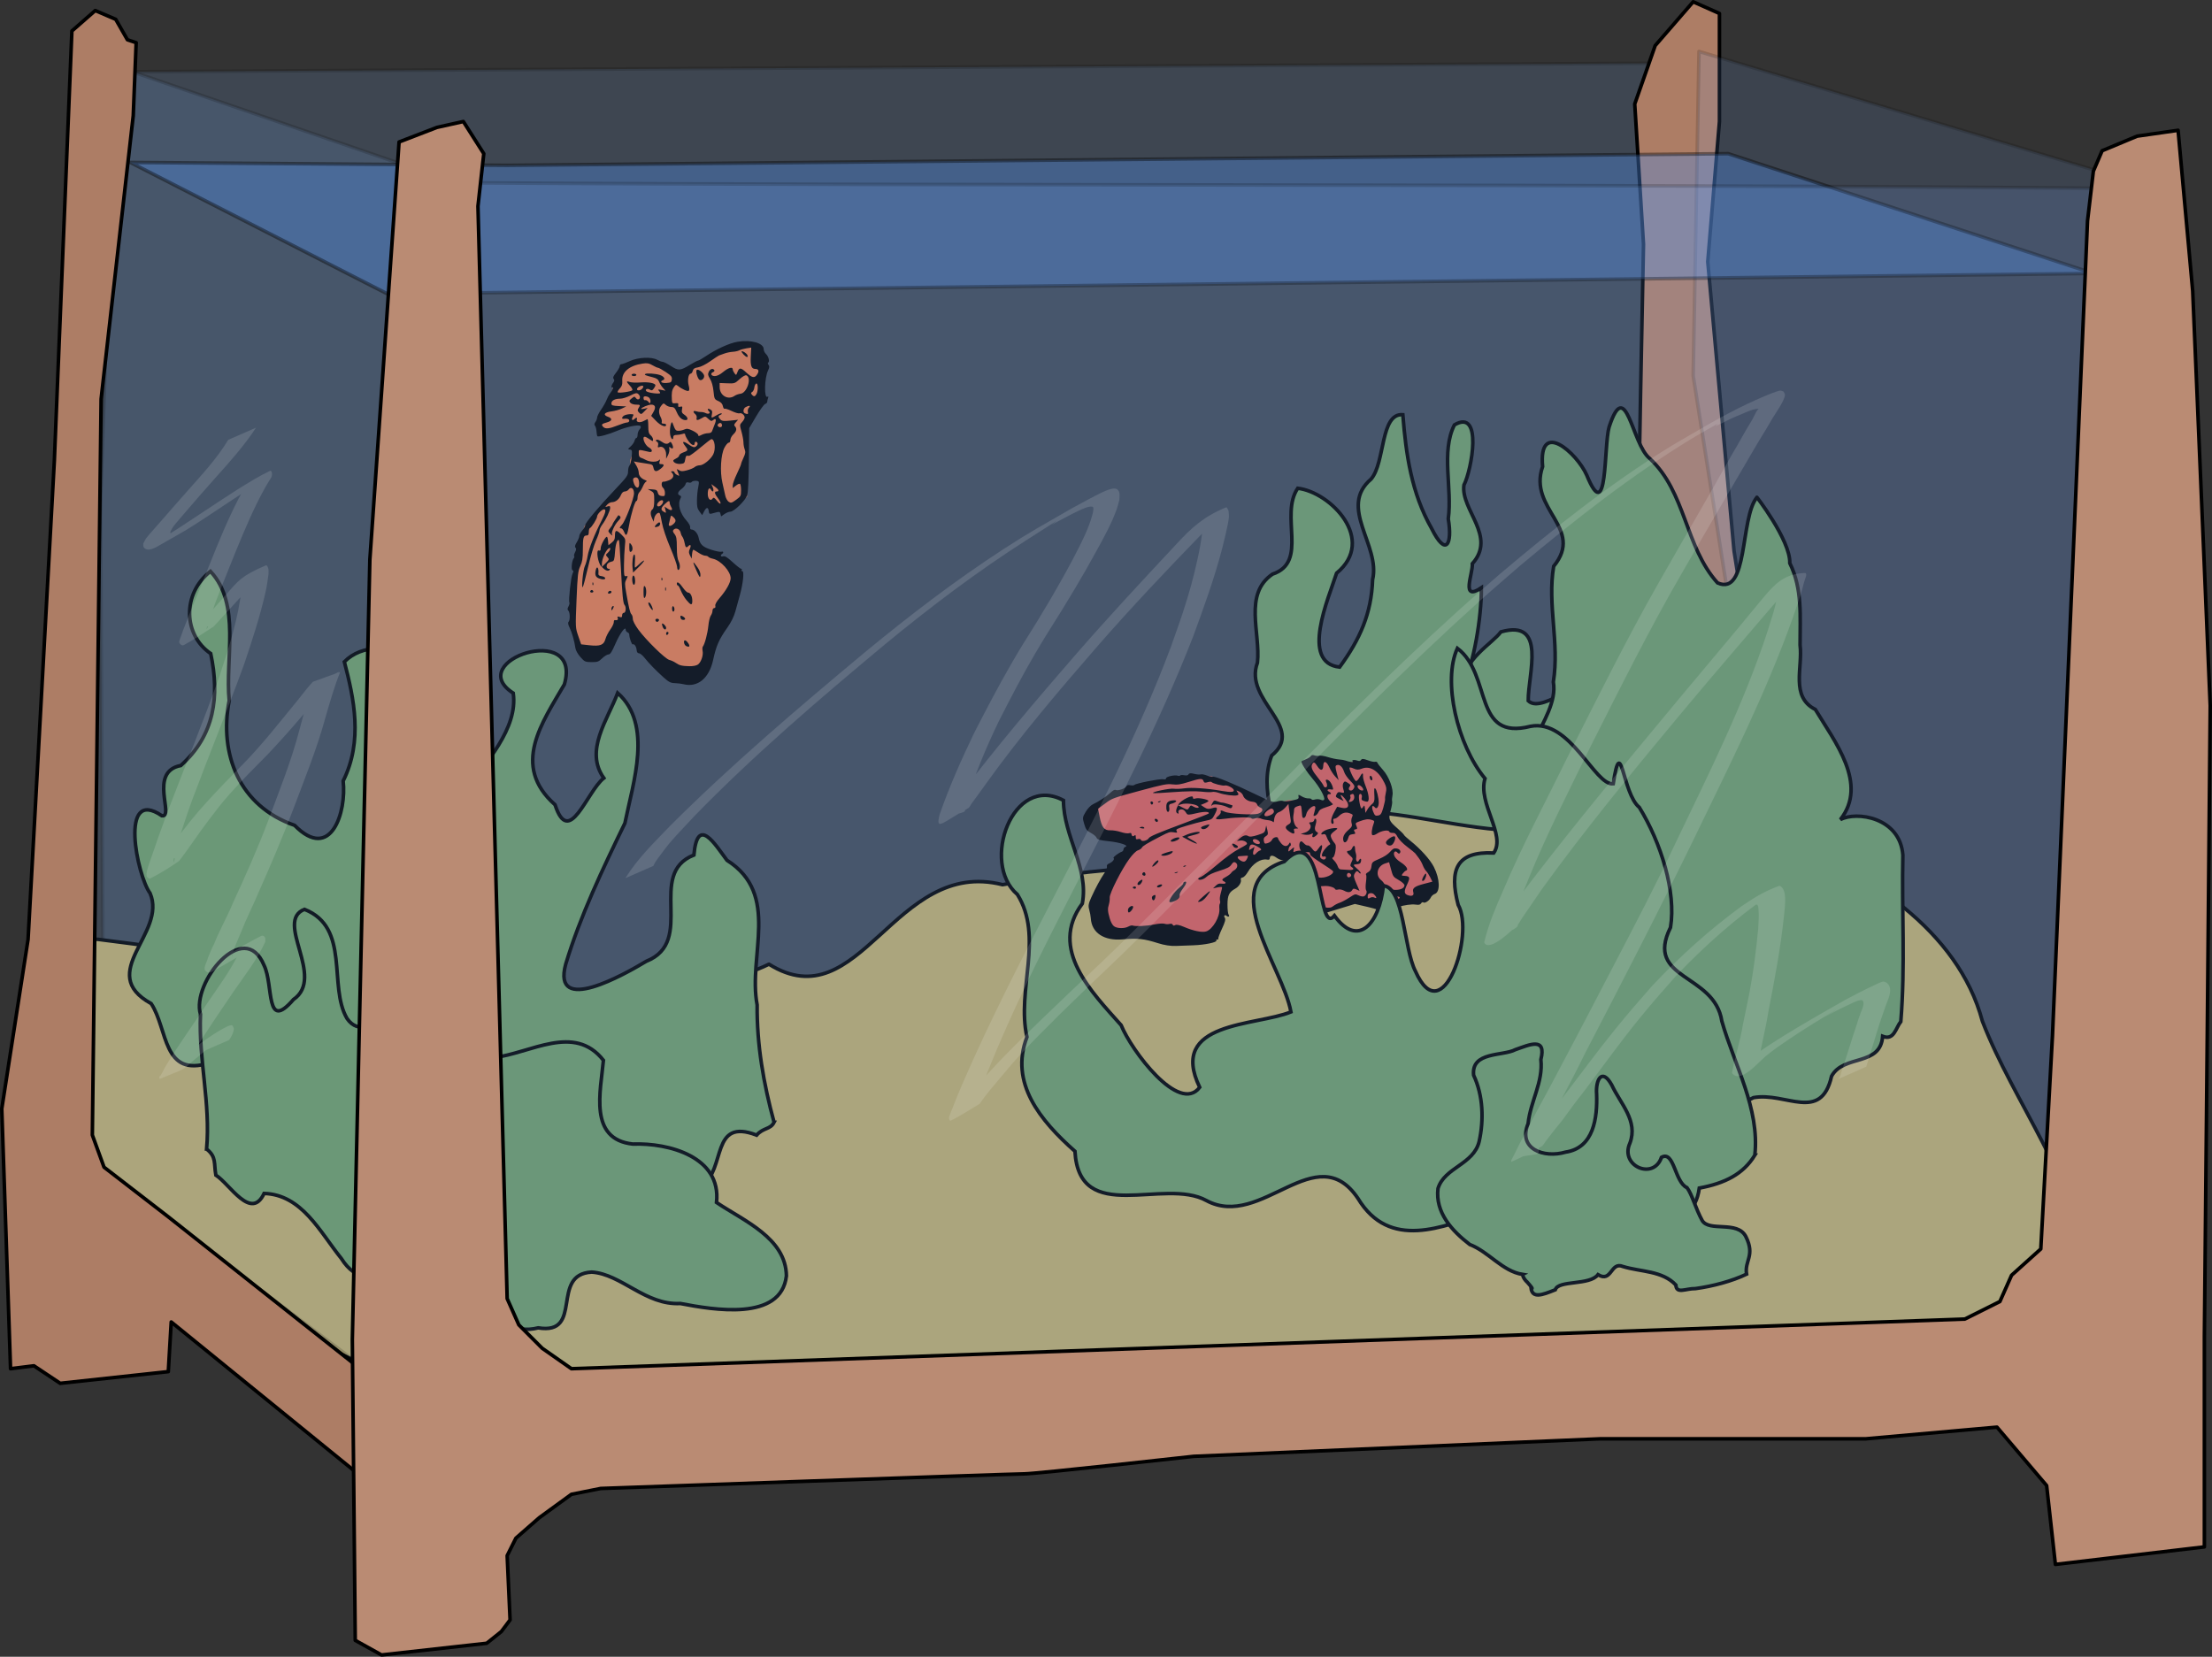 <?xml version="1.0" encoding="UTF-8" standalone="no"?>
<svg
   xmlns:dc="http://purl.org/dc/elements/1.1/"
   xmlns:cc="http://creativecommons.org/ns#"
   xmlns:rdf="http://www.w3.org/1999/02/22-rdf-syntax-ns#"
   xmlns:svg="http://www.w3.org/2000/svg"
   xmlns="http://www.w3.org/2000/svg"
   version="1.1"
   id="svg11050"
   viewBox="0 0 1859.245 1392.728"
   height="393.059mm"
   width="524.72mm">
  <rect x="0" y="0" width="1859.245" height="1392.728" fill="#333333" stroke="none"/>
  <defs
     id="defs11052" />
  <g
     transform="translate(168.464,326.589)"
     id="layer1">
    <g
       id="g11763">
      <path
         style="opacity:0.163;fill:#77a6eb;fill-opacity:1;fill-rule:evenodd;stroke:#000000;stroke-width:3;stroke-linecap:round;stroke-linejoin:round;stroke-miterlimit:4;stroke-dasharray:none;stroke-opacity:1"
         d="m -85.937,-266.161 1325.889,-7.366 29.464,989.506 -1301.335,-68.75 -49.107,-9.821 z"
         id="path11689" />
      <g
         id="g11724"
         transform="translate(238.491,-1263.312)">
        <path
           id="path11714"
           d="m 222.02,1224.215 -26.685,9.607 -28.82,17.078 -20.281,-10.674 -21.348,0 -10.674,5.337 -10.674,30.955 -7.472,12.809 2.135,11.742 8.539,-2.135 17.078,-7.472 10.674,2.135 -3.202,13.876 -4.27,5.337 -4.27,10.674 0,11.742 0,6.404 -21.348,17.078 -17.078,20.281 -8.539,29.887 -3.202,54.438 7.472,23.483 16.011,-2.135 21.348,-22.416 25.618,29.887 34.157,14.944 22.416,-44.831 16.011,-40.561 -14.944,-14.944 -23.483,-13.876 -20.281,-39.494 10.674,-16.011 14.944,-1.067 1.067,24.55 13.876,4.27 11.741,-3.202 11.741,-7.472 0,-38.427 -1.067,-25.618 11.741,-19.213 0,-25.618 1.067,-8.539 z"
           style="fill:#db7446;fill-opacity:1;fill-rule:evenodd;stroke:none;stroke-width:1px;stroke-linecap:butt;stroke-linejoin:miter;stroke-opacity:1" />
        <path
           id="path11712"
           d="m 167.449,1511.876 c -1.65,-0.42 -4.891,-0.817 -7.203,-0.882 -3.522,-0.099 -5.061,-0.888 -9.5,-4.868 -6.467,-5.799 -12.352,-11.87 -16.145,-16.656 -1.567,-1.976 -3.606,-3.594 -4.532,-3.594 -1.099,0 -1.76,-0.919 -1.903,-2.649 -0.247,-2.986 -2.02,-5.591 -3.276,-4.814 -0.788,0.487 -2.923,-5.565 -2.935,-8.318 0,-0.705 -0.681,-1.54 -1.506,-1.857 -0.825,-0.317 -1.5,-1.281 -1.5,-2.143 0,-3.518 -4.934,3.238 -8.655,11.851 -2.949,6.826 -4.3,8.903 -5.798,8.915 -1.074,0.01 -3.462,1.478 -5.308,3.265 -2.997,2.903 -3.954,3.244 -8.962,3.194 -5.299,-0.053 -5.811,-0.286 -9.334,-4.256 -2.125,-2.394 -3.925,-5.595 -4.187,-7.444 -0.832,-5.865 -2.902,-13.177 -4.863,-17.177 -1.307,-2.666 -1.601,-4.261 -0.912,-4.95 1.397,-1.397 1.283,-7.951 -0.163,-9.397 -0.906,-0.906 -0.879,-1.742 0.118,-3.605 0.714,-1.334 1.043,-2.837 0.732,-3.341 -0.877,-1.419 1.318,-21.476 2.647,-24.188 0.885,-1.805 0.893,-2.511 0.035,-2.799 -1.344,-0.452 -0.642,-8.078 0.926,-10.061 0.554,-0.701 0.736,-1.545 0.405,-1.877 -0.332,-0.332 0.031,-1.829 0.806,-3.327 1.005,-1.944 1.101,-3.033 0.333,-3.8 -0.767,-0.767 -0.466,-2.062 1.051,-4.517 1.17,-1.893 2.127,-4.223 2.127,-5.179 0,-0.956 1.125,-3.075 2.5,-4.709 1.375,-1.634 2.5,-3.669 2.5,-4.522 0,-1.945 11.209,-15.307 25.25,-30.101 9.725,-10.246 10.75,-11.682 10.75,-15.06 0,-2.054 0.547,-4.28 1.215,-4.948 0.668,-0.668 1.47,-3.89 1.783,-7.159 0.52,-5.435 0.394,-5.969 -1.465,-6.236 -1.911,-0.274 -1.873,-0.432 0.636,-2.651 1.468,-1.298 2.939,-3.436 3.269,-4.75 0.33,-1.314 1.041,-2.39 1.581,-2.39 0.539,0 0.981,-1.202 0.981,-2.671 0,-1.469 0.754,-3.505 1.676,-4.524 1.093,-1.208 1.336,-2.193 0.697,-2.831 -1.444,-1.444 -11.681,0.651 -19.374,3.965 -6.949,2.994 -15.935,5.46 -16.788,4.607 -0.285,-0.285 -0.614,-2.093 -0.731,-4.018 -0.117,-1.925 -0.686,-4.069 -1.264,-4.766 -0.749,-0.903 -0.644,-1.825 0.366,-3.205 0.779,-1.066 1.417,-2.757 1.417,-3.757 0,-1 1.485,-3.952 3.3,-6.559 1.815,-2.607 3.914,-6.315 4.665,-8.24 0.751,-1.925 1.908,-4.175 2.572,-5 2.043,-2.54 3.784,-6.316 2.564,-5.562 -1.575,0.973 -1.299,-1.591 0.415,-3.856 1.062,-1.404 1.16,-2.269 0.365,-3.226 -0.817,-0.985 -0.318,-2.278 2.017,-5.226 1.706,-2.155 3.103,-4.64 3.103,-5.524 0,-0.883 0.621,-1.606 1.379,-1.606 0.758,0 3.931,-1.168 7.049,-2.596 7.063,-3.234 18.313,-3.77 23.072,-1.1 1.65,0.926 3.69,1.686 4.534,1.69 0.844,0 3.994,1.597 7,3.542 6.365,4.117 7.742,4.024 16.117,-1.087 3.108,-1.897 6.1,-3.449 6.649,-3.449 0.549,0 3.406,-1.626 6.349,-3.613 8.978,-6.063 19.984,-11.081 26.852,-12.244 11.32,-1.917 21.998,1.105 21.998,6.225 0,1.277 0.853,3.094 1.895,4.037 2.135,1.932 3.313,6.349 1.922,7.208 -0.522,0.323 -0.415,1.167 0.251,1.97 0.899,1.083 0.8,2.175 -0.431,4.77 -3.061,6.45 -3.407,23.86 -0.438,22.025 0.764,-0.472 0.92,-0.129 0.471,1.041 -0.368,0.96 -0.67,2.354 -0.67,3.097 0,0.743 -0.787,1.605 -1.75,1.915 -0.963,0.31 -4.382,5.015 -7.599,10.454 l -5.849,9.89 -0.242,26.363 c -0.153,16.721 -0.669,27.685 -1.411,29.977 -1.421,4.395 -11.117,13.886 -14.185,13.886 -1.185,0 -3.411,0.894 -4.947,1.987 l -2.791,1.987 -0.552,-2.111 c -0.565,-2.161 -0.564,-2.161 -7.349,-0.275 -1.79,0.498 -2.232,0.14 -2.5,-2.023 -0.445,-3.59 -2.007,-3.5 -3.925,0.227 l -1.599,3.107 -2.259,-3.056 c -1.856,-2.51 -2.236,-4.243 -2.131,-9.7 0.071,-3.654 0.542,-8.419 1.047,-10.589 0.505,-2.17 0.695,-4.307 0.421,-4.75 -0.721,-1.166 -5.148,-0.989 -5.905,0.235 -0.354,0.572 -1.537,0.757 -2.629,0.41 -1.446,-0.459 -2.126,-0.097 -2.499,1.333 -0.282,1.08 -1.826,2.934 -3.43,4.12 -3.209,2.372 -3.757,4.56 -1.373,5.474 1.194,0.458 1.307,1.032 0.5,2.541 -2.561,4.785 -0.434,12.504 5.133,18.628 1.886,2.074 3.188,4.477 3.011,5.554 -0.196,1.188 0.272,1.899 1.25,1.899 2.345,0 5.17,3.286 5.881,6.84 1.144,5.718 3.331,7.797 10.698,10.165 3.813,1.226 7.619,1.966 8.458,1.643 1.685,-0.646 2.115,0.869 0.526,1.852 -1.786,1.104 -1.055,2.652 0.952,2.015 1.449,-0.46 3.508,0.811 7.991,4.933 3.322,3.054 6.52,5.552 7.107,5.552 0.587,0 0.79,0.45 0.45,1 -0.34,0.55 -0.076,1 0.586,1 1.65,0 0.597,10.322 -2.014,19.758 -1.105,3.992 -2.843,10.292 -3.862,14 -1.219,4.436 -3.538,9.136 -6.782,13.742 -7.103,10.087 -9.25,14.991 -11.962,27.322 -3.376,15.349 -13.089,23.2 -24.965,20.178 z m 12.201,-16.503 c 2.659,-1.862 4.698,-7.753 3.96,-11.441 -0.304,-1.52 -0.218,-3.168 0.191,-3.66 1.575,-1.896 4.034,-11.186 4.646,-17.549 0.352,-3.659 1.269,-7.484 2.039,-8.5 0.769,-1.016 1.413,-2.859 1.431,-4.096 0.018,-1.252 0.656,-2.25 1.438,-2.25 0.876,0 1.224,-0.698 0.923,-1.85 -0.311,-1.19 0.962,-3.521 3.574,-6.537 5.55,-6.413 9.211,-12.914 9.315,-16.54 0.165,-5.815 -8.247,-15.118 -14.956,-16.54 -1.781,-0.378 -3.495,-1.102 -3.809,-1.609 -0.314,-0.508 -1.468,-0.923 -2.565,-0.923 -1.097,0 -3.65,-1.125 -5.673,-2.5 -2.023,-1.375 -3.997,-2.5 -4.387,-2.5 -0.389,0 -0.858,1.688 -1.042,3.75 l -0.335,3.75 -1.386,-2.75 c -1.107,-2.196 -1.145,-3.28 -0.189,-5.379 1.337,-2.935 0.723,-4.37 -1.094,-2.554 -1.901,1.901 -2.517,1.415 -3.261,-2.567 -0.385,-2.062 -1.203,-4.358 -1.817,-5.101 -0.614,-0.743 -1.212,-2.003 -1.329,-2.8 -0.533,-3.635 -3.922,-5.403 -6.128,-3.197 -0.87,0.87 -0.674,1.761 0.8,3.635 1.597,2.031 1.953,4.067 1.953,11.194 0,5.912 0.504,9.723 1.57,11.858 1.487,2.981 1.204,7.161 -0.485,7.161 -0.429,0 -0.822,-1.238 -0.872,-2.75 -0.05,-1.512 -2.641,-8.77 -5.758,-16.128 -3.334,-7.873 -6.198,-16.438 -6.957,-20.814 -0.71,-4.089 -1.584,-7.728 -1.942,-8.086 -1.217,-1.216 -4.053,1.48 -4.556,4.331 l -0.5,2.839 -1.25,-2.743 c -1.659,-3.641 -1.577,-6.132 0.25,-7.649 1.045,-0.867 1.5,-3.17 1.5,-7.59 0,-5.884 -0.2,-6.457 -2.75,-7.88 l -2.75,-1.534 3.961,0.252 c 3.307,0.21 4.056,0.664 4.54,2.752 0.414,1.79 1.349,2.59 3.289,2.816 2.405,0.281 2.711,-0.015 2.711,-2.627 0,-1.619 -0.697,-3.522 -1.548,-4.229 -1.785,-1.481 -1.516,-5.586 0.34,-5.204 0.684,0.141 2.811,-0.399 4.726,-1.199 3.616,-1.511 4.544,-4.095 2.282,-6.357 -0.933,-0.933 -0.822,-1.2 0.5,-1.2 0.935,0 1.7,0.434 1.7,0.965 0,0.531 0.968,1.483 2.152,2.116 1.835,0.982 2.056,0.914 1.5,-0.465 -0.358,-0.889 -0.942,-2.336 -1.297,-3.215 -0.562,-1.394 -0.375,-1.43 1.463,-0.283 1.727,1.079 2.971,1.086 6.882,0.04 2.626,-0.702 5.49,-1.925 6.366,-2.717 0.875,-0.792 2.778,-1.44 4.228,-1.44 3.028,0 9.083,-4.894 11.257,-9.099 2.338,-4.521 1.378,-12.901 -1.478,-12.901 -0.471,0 -4.586,3.15 -9.144,7 -4.558,3.85 -8.882,7 -9.609,7 -0.727,0 -1.659,-0.018 -2.071,-0.039 -0.412,-0.022 -0.975,1.441 -1.25,3.25 -0.436,2.871 -0.922,3.33 -3.815,3.608 -3.075,0.295 -6.185,-1.103 -6.185,-2.78 0,-0.394 1.125,-1.23 2.5,-1.856 1.375,-0.626 2.5,-1.733 2.5,-2.46 0,-0.726 1.575,-1.89 3.5,-2.586 4.088,-1.478 4.21,-1.964 1.386,-5.554 -3.036,-3.86 -1.58,-4.335 3.178,-1.038 3.185,2.207 4.473,2.607 5.768,1.79 1.965,-1.239 2.195,-3.491 0.418,-4.084 -0.688,-0.229 -1.25,0.296 -1.25,1.167 0,2.81 -2.858,1.686 -5.464,-2.149 -1.395,-2.053 -2.536,-4.333 -2.536,-5.067 0,-0.95 -0.649,-1.109 -2.25,-0.552 -1.238,0.431 -3.487,0.798 -5,0.817 -1.939,0.024 -2.75,0.551 -2.75,1.785 0,3.167 -1.895,1.825 -2.58,-1.827 -0.843,-4.492 0.87,-12.98 2.003,-9.923 2.219,5.992 2.61,6.5 5.009,6.5 1.361,0 3.586,-0.507 4.946,-1.126 2.033,-0.926 3.282,-0.734 7.047,1.089 2.517,1.218 4.576,2.823 4.576,3.567 0,1.115 0.481,1.101 2.75,-0.083 1.512,-0.789 4.002,-1.437 5.531,-1.441 1.768,0 2.983,-0.644 3.335,-1.756 0.304,-0.963 1.261,-3.442 2.125,-5.51 1.722,-4.121 1.179,-5.749 -1.246,-3.736 -1.301,1.079 -1.96,0.907 -4.051,-1.057 -2.418,-2.272 -2.589,-2.292 -5.375,-0.647 -3.702,2.187 -5,2.151 -4.406,-0.12 0.262,-1.001 -0.23,-2.406 -1.094,-3.122 -2.309,-1.917 -1.923,-3.309 0.68,-2.454 1.238,0.406 3.109,0.684 4.159,0.618 1.05,-0.067 2.747,0.327 3.771,0.875 2.313,1.238 4.496,0.179 2.907,-1.409 -1.815,-1.815 -1.217,-2.827 0.977,-1.653 1.642,0.879 1.932,1.705 1.421,4.035 -0.768,3.499 -0.615,3.53 4.001,0.806 1.98,-1.168 3.87,-1.854 4.2,-1.524 0.33,0.33 -0.139,0.884 -1.043,1.231 -2.076,0.796 -2.078,1.839 -0.01,3.91 1.344,1.344 2.819,1.512 8.25,0.94 l 6.614,-0.696 -1.926,2.155 c -1.477,1.652 -1.652,2.429 -0.75,3.331 1.853,1.852 1.389,4.229 -1.323,6.776 -1.375,1.292 -2.5,3.395 -2.5,4.674 0,1.326 -0.601,2.326 -1.399,2.326 -0.769,0 -2.386,1.894 -3.593,4.208 -3.058,5.867 -3.883,20.105 -1.706,29.466 0.873,3.754 1.949,8.576 2.392,10.716 0.449,2.168 1.728,4.497 2.889,5.262 1.864,1.227 2.522,1.054 6.25,-1.647 3.918,-2.838 4.166,-3.312 4.166,-7.953 0,-2.714 -0.397,-5.18 -0.882,-5.48 -0.485,-0.3 -2.06,0.381 -3.5,1.514 l -2.618,2.059 0,-2.351 c 0,-1.293 1.575,-5.637 3.5,-9.654 1.925,-4.017 3.5,-7.722 3.5,-8.233 0,-0.511 0.916,-2.878 2.036,-5.26 1.624,-3.455 1.826,-4.881 1,-7.054 -0.57,-1.498 -1.036,-4.127 -1.036,-5.843 0,-1.716 -0.739,-5.752 -1.642,-8.97 -1.608,-5.732 -1.598,-5.897 0.5,-8.13 1.178,-1.254 2.142,-2.983 2.142,-3.843 0,-2.065 -2.616,-4.169 -4.354,-3.502 -0.759,0.291 -3.698,-0.58 -6.531,-1.936 -2.833,-1.356 -5.538,-2.226 -6.011,-1.934 -0.473,0.292 -1.11,-0.717 -1.415,-2.243 -0.383,-1.913 -1.585,-3.228 -3.872,-4.234 -3.163,-1.392 -3.348,-1.772 -3.984,-8.207 -0.421,-4.256 -1.483,-8.068 -2.877,-10.323 -1.823,-2.949 -2.016,-4.001 -1.104,-6.002 1.132,-2.484 3.541,-3.219 4.653,-1.419 0.342,0.554 -0.081,1.277 -0.941,1.607 -2.725,1.046 -1.797,3.386 1.342,3.386 1.856,0 4.419,-1.264 7.095,-3.5 4.248,-3.549 8,-4.577 8,-2.191 0,0.72 0.641,2.182 1.425,3.25 1.38,1.879 1.458,1.856 2.438,-0.712 1.609,-4.215 2.801,-4.197 7.473,0.109 5.071,4.674 6.988,5.004 9.226,1.587 1.807,-2.758 1.218,-4.544 -1.5,-4.544 -3.357,0 -4.305,-2.54 -3.905,-10.46 l 0.378,-7.49 -4.018,0.612 c -2.21,0.337 -4.918,1.091 -6.018,1.676 -1.1,0.585 -3.575,1.143 -5.5,1.238 -1.925,0.096 -5.075,0.748 -7,1.45 -1.925,0.702 -3.95,1.427 -4.5,1.612 -0.55,0.185 -3.868,2.37 -7.374,4.856 -3.691,2.618 -8.011,4.782 -10.264,5.142 -2.995,0.479 -4.027,1.167 -4.485,2.992 -0.327,1.304 -1.171,2.37 -1.875,2.37 -1.802,0 -2.691,5.857 -1.512,9.967 0.587,2.046 0.624,3.819 0.09,4.352 -0.878,0.878 -5.692,-1.278 -9.252,-4.143 -1.449,-1.166 -1.888,-1.015 -3.298,1.136 -1.673,2.553 -2.031,4.75 -1.714,10.508 0.166,3 0.45,3.29 2.933,3 2.228,-0.261 2.688,0.037 2.425,1.565 -0.252,1.462 0.131,1.767 1.704,1.356 1.766,-0.462 1.956,-0.168 1.469,2.271 -0.451,2.253 -0.05,3.136 2.046,4.509 2.881,1.888 3.483,4.478 1.041,4.478 -3.083,0 -5.596,-2.212 -7.464,-6.57 -1.578,-3.681 -2.356,-4.43 -4.606,-4.43 -1.489,0 -3.573,-0.784 -4.631,-1.741 -1.839,-1.665 -2.008,-1.638 -3.829,0.611 -2.267,2.8 -2.423,5.904 -0.484,9.641 0.781,1.506 1.183,3.358 0.893,4.114 -0.345,0.899 0.202,1.376 1.579,1.376 1.159,0 2.107,0.45 2.107,1 0,2.482 -4.662,0.667 -8.454,-3.291 l -4.111,-4.29 1.883,-3.225 c 2.291,-3.922 1.617,-6.194 -1.837,-6.194 -2.469,0 -8.482,2.513 -8.482,3.545 0,0.271 1.238,0.206 2.75,-0.145 l 2.75,-0.639 -2.744,2.84 c -2.605,2.697 -2.831,2.753 -4.481,1.103 -1.438,-1.438 -1.525,-2.076 -0.506,-3.707 1.753,-2.807 1.617,-2.997 -2.147,-2.997 -1.889,0 -3.968,-0.712 -4.718,-1.615 -1.15,-1.386 -0.997,-1.892 1.084,-3.578 2.25,-1.822 2.512,-1.842 3.651,-0.285 1.314,1.797 3.36,1.213 3.36,-0.959 0,-0.725 -0.681,-1.884 -1.514,-2.575 -1.244,-1.032 -2.423,-0.785 -6.592,1.378 -2.793,1.449 -6.641,2.635 -8.551,2.635 -4.466,0 -7.342,1.562 -7.342,3.987 0,1.653 0.86,1.958 6.25,2.215 l 6.25,0.298 -3.751,1.797 c -2.063,0.989 -5.975,2.061 -8.694,2.383 -5.944,0.704 -7.462,2.934 -3.045,4.473 4.169,1.453 3.728,3.571 -1.01,4.847 -4.225,1.138 -4.75,1.85 -2.8,3.8 1.822,1.822 5.213,1.454 11.992,-1.3 3.384,-1.375 6.975,-2.5 7.98,-2.5 1.005,0 1.828,-0.675 1.828,-1.5 0,-1.391 -1.734,-1.966 -4.75,-1.575 -1.942,0.252 -1.472,-1.736 0.684,-2.89 1.064,-0.569 3.33,-1.035 5.035,-1.035 2.833,0 3.005,0.18 1.985,2.086 -1.3,2.43 -0.462,3.822 1.262,2.098 1.648,-1.648 2.834,-1.478 2.148,0.308 -0.836,2.178 2.309,2.999 5.449,1.422 1.477,-0.742 3.024,-1.514 3.436,-1.715 0.412,-0.201 0.75,2.377 0.75,5.728 0,4.856 0.406,6.441 2,7.806 1.1,0.942 2,2.543 2,3.558 0,1.743 -0.161,1.731 -2.904,-0.222 -1.597,-1.137 -3.397,-2.068 -4,-2.068 -2.8,0 -0.019,7.168 3.515,9.059 3.121,1.67 3.224,4.363 0.14,3.663 -9.537,-2.165 -8.75,-2.271 -8.75,1.184 0,2.131 0.569,3.334 1.75,3.704 0.963,0.301 2.944,1.187 4.404,1.969 3.279,1.756 8.999,1.847 10.758,0.172 1.071,-1.02 1.187,-0.836 0.633,1 -0.552,1.827 -0.291,2.25 1.388,2.25 2.806,0 2.598,1.437 -0.568,3.927 -3.601,2.833 -5.309,2.601 -5.992,-0.812 -0.52,-2.6 -1.074,-2.951 -5.615,-3.553 -2.771,-0.368 -6.356,-0.932 -7.968,-1.254 l -2.93,-0.586 2.066,3.389 c 1.136,1.864 2.068,4.557 2.07,5.984 0,2.685 2.037,5.037 5.504,6.369 1.307,0.502 1.558,0.933 0.725,1.244 -0.701,0.261 -1.922,2.025 -2.714,3.919 -0.791,1.894 -2.13,4.135 -2.975,4.98 -0.845,0.845 -1.536,2.854 -1.536,4.465 0,1.611 -0.437,2.929 -0.971,2.929 -1.174,0 -4.533,11.045 -6.082,19.998 -1.543,8.918 -2.525,10.404 -4.129,6.252 -0.691,-1.788 -1.832,-3.25 -2.537,-3.25 -1.771,0 -1.609,-0.732 0.716,-3.227 2.804,-3.01 10.004,-21.887 10.004,-26.23 0,-4.143 -2.513,-5.931 -4.505,-3.206 -0.668,0.914 -2.124,1.663 -3.234,1.663 -1.306,0 -2.463,1.073 -3.278,3.04 -1.466,3.538 -4.534,5.96 -7.551,5.96 -1.167,0 -2.98,0.96 -4.027,2.133 -1.889,2.114 -1.885,2.127 0.345,1.433 1.768,-0.55 2.245,-0.311 2.228,1.117 -0.03,2.511 -3.578,10.104 -6.528,13.972 -1.347,1.766 -2.45,4.08 -2.45,5.14 0,1.061 -1.356,4.919 -3.013,8.573 -1.657,3.655 -4.646,13.729 -6.641,22.388 -1.996,8.659 -3.985,16.141 -4.42,16.626 -1.359,1.516 0.27,-14.729 1.776,-17.708 0.785,-1.554 1.836,-5.379 2.335,-8.5 0.954,-5.966 5.742,-18.146 11.525,-29.317 3.589,-6.933 4.257,-9.857 2.253,-9.857 -1.823,0 -5.815,4.142 -5.815,6.035 0,1.797 -4.65,9.24 -6.122,9.799 -0.483,0.183 -0.878,1.646 -0.878,3.25 0,2.195 -0.468,2.917 -1.893,2.917 -2.634,0 -3.107,1.847 -3.107,12.137 0,7.101 -0.453,9.953 -2.171,13.668 -1.92,4.152 -2.282,7.412 -3.13,28.195 -0.958,23.461 -0.955,23.512 1.462,30.5 l 2.421,7 6.949,0.772 c 9.031,1.003 12.101,-0.191 13.46,-5.236 0.552,-2.05 2.355,-5.593 4.007,-7.873 1.652,-2.28 3.003,-5.049 3.003,-6.154 0,-1.105 0.338,-1.955 0.75,-1.89 2.201,0.347 3.126,-0.277 2.567,-1.734 -0.493,-1.284 -0.179,-1.476 1.531,-0.933 1.728,0.548 2.151,0.276 2.151,-1.385 0,-1.171 0.65,-2.067 1.5,-2.067 1.672,0 2.123,-4.945 0.597,-6.55 -1.279,-1.346 -1.925,-7.92 -3.19,-32.45 -0.61,-11.825 -1.296,-21.695 -1.524,-21.933 -1.351,-1.407 -2.856,2.961 -3.333,9.674 -0.477,6.72 -0.813,7.788 -2.55,8.107 -1.1,0.202 -2.562,0.824 -3.25,1.383 -1.853,1.504 -1.544,4.77 0.45,4.77 1.229,0 1.397,0.302 0.607,1.093 -1.323,1.323 -3.853,0.139 -6.941,-3.251 -2.785,-3.057 -4.415,-14.181 -1.938,-13.231 1.174,0.451 1.571,-0.039 1.571,-1.935 0,-2.473 3.812,-9.55 5.19,-9.634 0.379,-0.023 0.829,1.578 1,3.557 l 0.31,3.6 2.75,-2.172 c 2.164,-1.71 2.75,-3.009 2.75,-6.1 0,-4.821 1.193,-4.935 5.596,-0.532 3.345,3.345 3.385,3.49 2.719,9.75 -0.372,3.495 -0.708,10.63 -0.746,15.854 -0.063,8.625 0.097,9.472 1.736,9.194 1.691,-0.287 1.706,-0.116 0.244,2.712 -1.397,2.701 -1.407,3.89 -0.1,11.306 2.309,13.106 3.232,16.869 4.432,18.069 0.616,0.616 1.12,2.33 1.12,3.809 0,1.627 1.844,5.204 4.664,9.05 6.526,8.899 22.624,24.649 26.036,25.474 1.54,0.372 3.925,1.459 5.3,2.415 3.153,2.192 5.247,2.71 11.527,2.855 3.028,0.07 5.881,-0.482 7.173,-1.387 z m -9.972,-15.629 c -1.911,-1.069 -2.42,-5.265 -0.564,-4.646 1.69,0.564 4.099,4.498 3.123,5.101 -0.457,0.282 -1.608,0.078 -2.559,-0.454 z m -16.729,-10.309 c 0,-0.857 0.45,-1.559 1,-1.559 0.55,0 1,0.423 1,0.941 0,0.517 -0.45,1.219 -1,1.559 -0.55,0.34 -1,-0.083 -1,-0.941 z m -2.916,-5.809 c -0.468,-1.238 -0.69,-2.427 -0.492,-2.643 0.658,-0.719 3.408,2.117 3.408,3.515 0,2.19 -1.981,1.597 -2.916,-0.873 z m -5.445,-4.444 c -1.126,-1.126 -0.686,-2.306 0.861,-2.306 0.825,0 1.5,0.423 1.5,0.941 0,1.261 -1.562,2.164 -2.361,1.365 z m 21.027,-1.973 c -0.367,-0.367 -0.667,-1.282 -0.667,-2.035 0,-1.059 0.453,-1.126 2,-0.298 1.1,0.589 2,1.504 2,2.035 0,1.097 -2.326,1.305 -3.333,0.298 z m -7.667,-8.892 c 0,-1.451 0.433,-2.292 1,-1.941 0.55,0.34 1,1.492 1,2.559 0,1.068 -0.45,1.941 -1,1.941 -0.55,0 -1,-1.151 -1,-2.559 z m -50.985,0.368 c -0.01,-0.93 0.435,-1.969 0.985,-2.309 1.266,-0.782 1.266,0.542 0,2.5 -0.835,1.293 -0.972,1.266 -0.985,-0.191 z m 32.62,-1.243 c -1.853,-2.828 -2.164,-5.011 -0.574,-4.028 1.184,0.732 3.215,5.519 2.602,6.132 -0.216,0.216 -1.128,-0.731 -2.028,-2.103 z m 30.429,-6.304 c -1.694,-2.056 -3.813,-5.656 -4.709,-8 -0.895,-2.344 -2.017,-4.262 -2.492,-4.262 -0.475,0 -0.864,-0.661 -0.864,-1.469 0,-2.305 2.247,-0.796 5.24,3.519 1.507,2.172 3.404,3.95 4.215,3.95 1.947,0 3.545,3.126 3.545,6.934 0,4.03 -1.193,3.868 -4.935,-0.672 z m -36.065,-6.762 c 0,-4.584 0.267,-5.633 1.198,-4.702 1.47,1.47 1.4,8.004 -0.102,9.506 -0.795,0.795 -1.096,-0.526 -1.096,-4.804 z m -29.782,0.345 c 0.519,-1.557 2.756,-1.83 2.835,-0.345 0.029,0.55 -0.698,1.155 -1.615,1.345 -1.043,0.216 -1.5,-0.159 -1.22,-1 z m -15.027,-0.92 c 0.197,-0.591 0.786,-1.075 1.308,-1.075 0.522,0 1.111,0.484 1.308,1.075 0.197,0.591 -0.392,1.075 -1.308,1.075 -0.917,0 -1.505,-0.484 -1.308,-1.075 z m 62.966,-1.925 c 0,-1.375 0.227,-1.938 0.504,-1.25 0.277,0.688 0.277,1.812 0,2.5 -0.277,0.688 -0.504,0.125 -0.504,-1.25 z m -61.079,-4.583 c 0.048,-1.165 0.285,-1.402 0.604,-0.604 0.289,0.722 0.253,1.584 -0.079,1.917 -0.332,0.332 -0.569,-0.258 -0.525,-1.312 z m 33.655,-1.028 c -0.678,-3.547 0.247,-7.025 1.389,-5.223 1.118,1.764 1.112,6.571 -0.01,7.264 -0.487,0.301 -1.108,-0.617 -1.38,-2.041 z m 24.345,-2.972 c 0.048,-1.165 0.285,-1.402 0.604,-0.604 0.289,0.722 0.253,1.584 -0.079,1.917 -0.332,0.332 -0.569,-0.258 -0.525,-1.312 z m -52.69,-0.396 c -2.592,-1.047 -3.341,-2.823 -2.67,-6.334 0.933,-4.879 2.87,-2.82 2.345,2.492 -0.112,1.135 0.715,1.783 2.558,2 1.498,0.177 2.908,0.884 3.134,1.571 0.466,1.419 -2.193,1.553 -5.367,0.27 z m 81.938,-6.868 c -3.451,-7.805 -3.165,-8.411 1.081,-2.284 1.766,2.549 2.626,4.934 2.416,6.707 -0.278,2.355 -0.782,1.718 -3.497,-4.423 z m -53.494,-1.451 c -0.588,-5.034 0.207,-11.701 1.395,-11.701 0.624,0 0.842,2.134 0.563,5.5 -0.251,3.025 -0.215,5.5 0.079,5.5 0.294,0 2.012,-1.432 3.817,-3.182 1.806,-1.75 3.504,-2.96 3.775,-2.69 0.271,0.271 -1.694,2.644 -4.365,5.276 l -4.857,4.784 -0.407,-3.486 z m -2.802,-17.868 c 0.03,-4.077 0.121,-4.216 1.538,-2.341 1.714,2.268 1.541,5.649 -0.32,6.262 -0.874,0.288 -1.24,-0.892 -1.218,-3.922 z m -16.392,-11.679 c -1.565,-1.73 -1.544,-2.006 0.345,-4.408 1.108,-1.409 2.015,-2.847 2.015,-3.195 0,-0.348 1.011,-2.077 2.247,-3.842 1.236,-1.765 2.368,-3.405 2.517,-3.643 0.148,-0.238 0.8,0.096 1.447,0.743 0.902,0.902 0.561,1.82 -1.464,3.933 -2.996,3.128 -6.107,9.864 -5.219,11.301 0.982,1.589 -0.11,1.075 -1.887,-0.89 z m 38.86,-7.154 c 0.996,-1.1 2.19,-2 2.655,-2 1.498,0 0.897,2.766 -0.737,3.393 -2.984,1.145 -3.727,0.605 -1.918,-1.393 z m 8.506,-59.095 c -0.01,-4.211 -2.752,-7.323 -5.522,-6.26 -1.48,0.568 -1.703,0.302 -1.238,-1.478 0.361,-1.38 0.01,-2.484 -0.968,-3.03 -1.069,-0.598 -1.191,-1.072 -0.4,-1.561 0.624,-0.386 2.439,0.227 4.033,1.362 3.278,2.334 5.167,2.586 6.841,0.911 0.87,-0.87 1.449,-0.5 2.362,1.504 1.377,3.023 0.609,4.493 -1.453,2.782 -1.126,-0.934 -1.306,-0.726 -0.955,1.11 0.238,1.244 -0.271,3.61 -1.131,5.259 l -1.563,2.998 -0.01,-3.595 z m 28.3,-62.604 c -1.704,-0.614 -3.745,-7.263 -2.586,-8.422 1.28,-1.28 6.279,2.757 6.279,5.071 0,2.137 -2.008,3.958 -3.694,3.351 z m 36.743,-21.478 c -1.116,-1.198 -1.847,-2.359 -1.625,-2.581 0.714,-0.714 4.32,1.651 4.926,3.23 0.854,2.225 -0.955,1.869 -3.301,-0.649 z m -114.367,170.379 c -1.604,-1.772 -1.587,-1.979 0.309,-3.695 2.565,-2.321 2.892,-5.483 0.35,-3.38 -2.331,1.929 -5.293,8.808 -5.32,12.353 l -0.022,2.981 3.191,-3.191 c 3.032,-3.032 3.106,-3.285 1.492,-5.069 z m 55.488,-27.857 c 2.342,-2.119 2.31,-3.599 -0.124,-5.802 -1.889,-1.71 -1.974,-1.674 -2.593,1.095 -0.352,1.574 -0.854,3.65 -1.115,4.612 -0.601,2.216 1.433,2.266 3.832,0.095 z m -6.789,-11.958 -0.656,-2.613 2.668,1.748 c 3.108,2.036 4.56,1.235 2.818,-1.555 -0.667,-1.067 -1.212,-2.622 -1.212,-3.454 0,-2.166 -1.003,-1.885 -4.195,1.173 -3.236,3.101 -3.523,4.795 -1.055,6.233 2.391,1.393 2.371,1.411 1.632,-1.532 z m -2.352,-5.444 c 1.47,-2.747 -0.843,-3.575 -3.253,-1.165 -2.176,2.176 -1.666,4.5 0.782,3.561 0.823,-0.316 1.935,-1.394 2.471,-2.396 z m 46.543,-4.258 c -2.915,-3.821 -3.267,-5.685 -1.073,-5.685 2.387,0 1.75,-1.686 -1.514,-4.01 l -3.014,-2.146 1.177,2.582 c 1.345,2.951 0.213,4.971 -1.285,2.295 -1.498,-2.678 -2.864,-1.071 -2.864,3.37 0,4.24 2.379,6.428 4.138,3.805 0.742,-1.107 1.49,-0.7 3.612,1.965 3.451,4.333 4.226,2.286 0.823,-2.175 z m -66.233,-12.651 c -0.19,-3.868 -1.582,-5.539 -3.88,-4.657 -1.261,0.484 -1.504,1.316 -0.987,3.377 1.49,5.937 5.141,6.898 4.866,1.28 z m 69.659,-48.475 c 0,-0.792 -0.359,-1.663 -0.798,-1.934 -1.279,-0.791 -3.525,1.044 -2.771,2.263 0.992,1.605 3.569,1.368 3.569,-0.329 z m 21.706,-11.577 c -0.29,-1.11 0.139,-2.685 0.955,-3.5 1.736,-1.736 0.164,-1.994 -2.726,-0.447 -2.168,1.16 -2.603,4.528 -0.684,5.303 2.399,0.968 2.979,0.648 2.456,-1.355 z m -82.746,-11.53 c -1.365,-1.645 -4.96,-1.973 -4.96,-0.452 0,1.879 0.441,2.5 1.587,2.237 0.63,-0.145 1.769,0.488 2.53,1.406 1.29,1.556 1.406,1.554 1.716,-0.035 0.183,-0.937 -0.21,-2.357 -0.873,-3.156 z m 71.613,-1.866 c 1.11,-0.778 3.348,-1.565 4.973,-1.75 5.491,-0.625 9.634,-13.678 4.917,-15.489 -0.866,-0.332 -3.131,0.927 -5.473,3.043 -4.409,3.983 -4.296,3.948 -11.74,3.642 l -5.25,-0.216 0,3.458 c 0,7.105 7.032,11.195 12.574,7.313 z m 18.391,-1.52 c 1.504,-2.81 1.345,-9.334 -0.215,-8.822 -0.688,0.226 -1.401,1.726 -1.587,3.333 -0.185,1.608 -0.998,3.297 -1.805,3.754 -1.146,0.648 -1.21,1.143 -0.291,2.25 1.598,1.925 2.667,1.784 3.898,-0.515 z m -80.965,-0.866 c 0,-0.44 -0.548,-1.348 -1.219,-2.019 -0.958,-0.958 -0.478,-1.077 2.25,-0.556 l 3.469,0.663 -2.183,-2.394 c -1.201,-1.317 -2.644,-3.609 -3.206,-5.094 -0.77,-2.032 -2.084,-2.972 -5.317,-3.799 -6.255,-1.602 -7.152,-1.976 -6.44,-2.689 0.936,-0.936 8.624,-0.475 12.299,0.738 3.515,1.16 5.006,3.482 2.783,4.335 -3.107,1.192 -1.33,2.721 2.813,2.422 3.764,-0.272 4.285,-0.612 4.558,-2.966 0.26,-2.245 -0.533,-3.216 -5.104,-6.25 -2.976,-1.975 -5.901,-3.592 -6.5,-3.592 -0.599,0 -2.699,-0.95 -4.667,-2.111 -2.912,-1.718 -4.45,-1.98 -8.27,-1.407 -11.242,1.686 -17.665,7.126 -17.132,14.511 0.218,3.015 -0.271,4.522 -2.096,6.465 -1.309,1.393 -2.099,2.815 -1.755,3.159 0.932,0.932 11.587,-0.598 12.31,-1.768 0.344,-0.556 -0.549,-2.237 -1.984,-3.735 -3.255,-3.397 -3.309,-4.33 -0.181,-3.141 1.335,0.508 5.498,0.677 9.25,0.376 6.542,-0.524 12.322,0.618 12.322,2.435 0,0.459 -0.648,1.707 -1.439,2.775 -1.215,1.639 -1.752,1.75 -3.454,0.712 -1.934,-1.181 -4.162,0.01 -2.719,1.452 1.393,1.393 11.611,2.693 11.611,1.478 z m -24,-15.2 c 0,-0.55 0.9,-1 2,-1 1.1,0 2,0.45 2,1 0,0.55 -0.9,1 -2,1 -1.1,0 -2,-0.45 -2,-1 z m 9.02,11.476 c 0.696,-0.838 1.01,-1.779 0.698,-2.091 -0.928,-0.928 -4.489,0.577 -5.094,2.154 -0.762,1.985 2.739,1.935 4.396,-0.062 z"
           style="fill:#000000" />
      </g>
      <path
         style="fill:#ad7d65;fill-opacity:1;fill-rule:evenodd;stroke:#000000;stroke-width:3;stroke-linecap:round;stroke-linejoin:round;stroke-miterlimit:4;stroke-dasharray:none;stroke-opacity:1"
         d="m 1276.782,-224.42 0,-90.848 -22.098,-9.821 -31.919,36.83 -17.188,49.107 7.366,117.857 -2.455,125.223 -2.455,137.5 0,154.687 -7.366,135.044 -7.366,85.937 -34.375,51.562 147.321,19.643 54.018,0 -71.205,-451.784 -22.098,-243.08 z"
         id="path11685" />
      <path
         style="opacity:0.149;fill:#77a6eb;fill-opacity:1;fill-rule:evenodd;stroke:#000000;stroke-width:3;stroke-linecap:round;stroke-linejoin:round;stroke-miterlimit:4;stroke-dasharray:none;stroke-opacity:1"
         d="m 1254.684,-10.804 68.75,434.597 284.821,346.204 19.643,-942.854 -368.302,-110.491 z"
         id="path11691" />
      <path
         style="fill:#699561;fill-opacity:1;fill-rule:evenodd;stroke:#000000;stroke-width:3;stroke-linecap:butt;stroke-linejoin:miter;stroke-miterlimit:4;stroke-dasharray:none;stroke-opacity:1"
         d="m 934.954,466.504 c -15.288,-19.149 -16.193,-45.99 -23.796,-70.181 -6.485,-28.356 -21.779,-58.811 -10.724,-87.779 29.15,-24.079 -24.011,-46.097 -11.977,-78.065 2.7,-25.158 -11.988,-57.685 12.693,-74.452 30.462,-10.103 5.685,-49.245 21.157,-72.171 27.644,3.238 66.623,43.375 32.674,71.382 -6.827,21.119 -30.716,75.381 2.55,78.968 17.059,-23.408 26.744,-45.017 27.713,-73.538 6.776,-28.857 -29.249,-60.792 -1.225,-84.563 11.91,-14.053 7.56,-55.554 26.636,-54.084 2.637,33.368 7.224,65.808 24.174,95.621 12.134,24.407 17.64,13.327 14.012,-8.086 3.471,-25.774 -6.242,-56.316 5.159,-78.96 24.129,-14.208 14.462,38.164 8.02,50.538 -2.901,20.88 27.743,43.042 7.057,66.136 0.607,8.131 -10.134,32.238 7.588,20.258 0.123,25.791 -6.539,63.624 -15.056,81.268 -0.641,-20.935 24.295,-34.367 31.469,-44.205 39.057,-11.145 22.708,35.714 22.976,57.932 13.302,12.884 51.185,-31.588 50.907,7.477 11.027,37.685 4.876,77.296 6.494,115.968 0.609,28.165 -36.532,40.376 -48.401,63.255 -3.436,32.374 1.671,66.836 -14.533,97.331 -18.656,24.495 -60.04,19.648 -78.402,-3.372 -21.312,-14.485 -52.363,-17.845 -71.445,-37.317 -11.108,-13.173 -12.105,-27.931 -22.367,-36.603 -1.118,-0.919 -2.236,-1.838 -3.354,-2.757 z"
         id="path11741" />
      <path
         style="fill:#b6a566;fill-opacity:1;fill-rule:evenodd;stroke:#000000;stroke-width:3;stroke-linecap:round;stroke-linejoin:round;stroke-miterlimit:4;stroke-dasharray:none;stroke-opacity:1"
         d="m -85.937,463.078 c 52.288,7.192 106.71,8.65 133.687,58.462 27.95,-62.912 83.638,47.664 118.006,-19.459 53.892,-32.928 101.782,108.882 145.605,7.787 58.787,-16.467 115.325,-0.701 166.505,-25.915 76.737,47.885 105.37,-89.901 196.38,-66.825 64.402,-11.9 129.494,-17.579 194.947,-15.434 64.564,-86.054 167.147,-24.855 255.117,-30.143 72.534,16.057 133.938,-39.38 202.385,5.805 73.592,28.891 150.66,77.843 171.067,154.472 26.509,69.013 81.383,136.585 84.401,204.705 -47.35,81.842 -145.434,78.967 -228.339,80.496 -78.341,14.914 -156.703,26.815 -236.04,32.27 C 1000.421,874.574 879.588,859.603 761.443,874.92 663.292,875.335 575.968,849.029 476.338,870.666 392.505,875.811 317.285,834.507 232.857,849.101 150.006,841.254 52.851,776.002 -20.886,727.784 -74.693,686.887 -104.689,655.561 -90.998,568.843 c -3.489,-29.308 -23.583,-108.161 5.061,-105.765 z"
         id="path11697" />
      <path
         style="fill:#699561;fill-opacity:1;fill-rule:evenodd;stroke:#000000;stroke-width:3;stroke-linecap:butt;stroke-linejoin:miter;stroke-miterlimit:4;stroke-dasharray:none;stroke-opacity:1"
         d="m 482.167,616.857 c -8.825,-32.288 -14.55,-65.139 -14.232,-98.662 -7.947,-41.648 19.942,-92.91 -25.369,-121.607 -10.141,-13.557 -24.758,-37.979 -27.799,-4.396 -40.398,15.824 2.237,72.561 -39.991,89.289 -18.077,10.842 -79.586,45.999 -67.719,2.386 12.213,-40.518 31.054,-79.995 49.726,-118.463 6.904,-34.329 23.713,-82.87 -6.069,-109.448 -8.558,22.789 -28.061,48.395 -11.657,71.543 -14.422,11.426 -29.066,59.064 -41.006,22.403 -37.255,-32.939 -10.624,-69.214 7.841,-101.149 15.56,-53.315 -85.362,-19.908 -42.975,7.314 4.237,29.538 -22.976,58.886 -41.908,83.815 -36.775,41.298 -20.195,-35.216 -15.943,-57.072 16.153,-49.097 -54.496,-83.095 -84.09,-53.067 8.014,30.736 15.859,66.293 -0.997,100.177 2.926,25.848 -10.154,68.577 -40.839,37.296 C 32.907,351.217 15.467,307.763 24.193,262.296 20.632,226.929 34.286,181.492 8.427,153.7 c -24.028,18.874 -22.77,53.521 0.214,69.128 7.627,35.935 3.326,68.635 -25.112,94.11 -27.576,5.174 -5.008,43.679 -15.936,42.232 -36.252,-24.764 -20.783,50.553 -9.928,65.103 14.59,33.675 -46.054,66.957 0.946,92.806 14.261,21.683 9.333,62.634 49.345,49.755 40.582,0.743 74.661,31.582 94.383,64.852 29.46,23.514 69.628,19.655 102.469,34.883 43.718,17.158 67.593,-58.255 108.623,-21.249 38.813,4.745 69.031,49.326 108.166,24.911 20.273,-14.123 7.115,-57.582 45.88,-42.573 5.733,-6.527 11.532,-4.552 14.69,-10.801 z"
         id="path11747" />
      <path
         style="fill:#699561;fill-opacity:1;fill-rule:evenodd;stroke:#000000;stroke-width:3;stroke-linecap:butt;stroke-linejoin:miter;stroke-miterlimit:4;stroke-dasharray:none;stroke-opacity:1"
         d="M 5.185,639.323 C 8.635,600.86 -1.641,564.204 0.041,526.023 -7.723,499.636 36.846,444.674 53.465,484.872 c 8.181,16.69 0.884,56.434 24.72,28.773 27.291,-18.771 -16.327,-65.679 9.244,-75.808 38.901,15.248 19.753,64.579 35.799,91.789 18.887,27.44 57.717,-33.318 76.595,1.595 5.896,23.928 18.224,49.22 46.362,31.309 31.354,-3.554 67.919,-29.156 92.543,2.217 -2.286,25.888 -12.721,66.382 24.713,70.41 30.365,-1.091 74.571,10.775 70.337,49.099 23.046,15.525 58.284,29.873 58.759,61.713 -4.408,38.466 -61.429,28.543 -89.177,23.229 -29.418,1.56 -49.532,-24.792 -74.487,-26.411 -35.294,1.835 -6.288,53.126 -44.946,46.889 -40.664,9.975 -41.846,-43.691 -69.498,-57.352 -34.805,-13.393 -70.749,39.101 -95.996,-0.968 -18.144,-22.493 -33.067,-53.642 -64.926,-54.686 -10.95,23.381 -28.952,-8.078 -40.535,-15.363 -1.821,-9.834 0.697,-15.253 -7.787,-21.984 z"
         id="path11751" />
      <path
         style="opacity:0.163;fill:#77a6eb;fill-opacity:1;fill-rule:evenodd;stroke:#000000;stroke-width:3;stroke-linecap:round;stroke-linejoin:round;stroke-miterlimit:4;stroke-dasharray:none;stroke-opacity:1"
         d="m -71.205,-271.071 -31.92,913.39 247.99,186.607 34.375,-1014.06 z"
         id="path11687" />
      <path
         style="fill:#ad7d65;fill-opacity:1;fill-rule:evenodd;stroke:#000000;stroke-width:3;stroke-linecap:round;stroke-linejoin:round;stroke-miterlimit:4;stroke-dasharray:none;stroke-opacity:1"
         d="m -61.384,-293.17 -9.821,-17.187 -17.187,-7.366 -19.643,17.187 -14.732,360.936 -22.098,402.677 -22.098,142.41 7.366,218.526 19.643,-2.455 22.098,14.732 90.848,-9.821 2.455,-41.741 184.151,149.776 -9.821,-98.214 -176.785,-139.955 -54.018,-41.741 -9.821,-27.009 7.366,-618.748 27.009,-238.169 2.455,-61.384 z"
         id="path11681" />
      <path
         style="opacity:0.385;fill:#508be2;fill-opacity:1;fill-rule:evenodd;stroke:#000000;stroke-width:3;stroke-linecap:round;stroke-linejoin:round;stroke-miterlimit:4;stroke-dasharray:none;stroke-opacity:1"
         d="M -58.928,-190.045 157.142,-79.554 1591.067,-96.742 1284.148,-197.411 l -1026.336,9.821 z"
         id="path11693" />
      <g
         id="g11728"
         transform="matrix(0.301,0.954,-0.954,0.301,2020.888,-491.222)">
        <g
           id="g11720">
          <path
             id="path11716"
             d="m 564.658,1207.136 -26.685,9.607 -28.82,17.078 -20.281,-10.674 -21.348,0 -10.674,5.337 -10.674,30.955 -7.472,12.809 2.135,11.742 8.539,-2.135 17.078,-7.472 10.674,2.135 -3.202,13.876 -4.27,5.337 -4.27,10.674 0,11.742 0,6.404 -21.348,17.078 -17.078,20.281 -8.539,29.887 -3.202,54.438 7.472,23.483 16.011,-2.135 21.348,-22.416 25.618,29.887 34.157,14.944 22.416,-44.831 16.011,-40.561 -14.944,-14.944 -23.483,-13.876 -20.281,-39.494 10.674,-16.011 14.944,-1.067 1.067,24.55 13.876,4.27 11.741,-3.202 11.741,-7.472 0,-38.427 -1.067,-25.618 11.741,-19.213 0,-25.618 1.067,-8.539 z"
             style="fill:#d25852;fill-opacity:1;fill-rule:evenodd;stroke:none;stroke-width:1px;stroke-linecap:butt;stroke-linejoin:miter;stroke-opacity:1" />
          <path
             id="path11718"
             d="m 510.086,1494.797 c -1.65,-0.42 -4.891,-0.817 -7.203,-0.882 -3.522,-0.099 -5.061,-0.888 -9.5,-4.868 -6.467,-5.799 -12.352,-11.87 -16.145,-16.656 -1.567,-1.976 -3.606,-3.594 -4.532,-3.594 -1.099,0 -1.76,-0.919 -1.903,-2.649 -0.247,-2.986 -2.02,-5.591 -3.276,-4.814 -0.788,0.487 -2.923,-5.565 -2.935,-8.318 0,-0.705 -0.681,-1.54 -1.506,-1.857 -0.825,-0.317 -1.5,-1.281 -1.5,-2.143 0,-3.518 -4.934,3.238 -8.655,11.851 -2.949,6.826 -4.3,8.903 -5.798,8.915 -1.074,0.01 -3.462,1.478 -5.308,3.265 -2.997,2.903 -3.954,3.244 -8.962,3.194 -5.299,-0.053 -5.811,-0.286 -9.334,-4.256 -2.125,-2.394 -3.925,-5.595 -4.187,-7.444 -0.832,-5.865 -2.902,-13.177 -4.863,-17.177 -1.307,-2.666 -1.601,-4.261 -0.912,-4.95 1.397,-1.397 1.283,-7.951 -0.163,-9.397 -0.906,-0.906 -0.879,-1.742 0.118,-3.605 0.714,-1.334 1.043,-2.837 0.732,-3.341 -0.877,-1.419 1.318,-21.476 2.647,-24.188 0.885,-1.805 0.893,-2.511 0.035,-2.799 -1.344,-0.452 -0.642,-8.078 0.926,-10.061 0.554,-0.701 0.736,-1.545 0.405,-1.877 -0.332,-0.332 0.031,-1.829 0.806,-3.327 1.005,-1.944 1.101,-3.033 0.333,-3.8 -0.767,-0.767 -0.466,-2.062 1.051,-4.517 1.17,-1.893 2.127,-4.223 2.127,-5.179 0,-0.956 1.125,-3.075 2.5,-4.709 1.375,-1.634 2.5,-3.669 2.5,-4.522 0,-1.945 11.209,-15.307 25.25,-30.101 9.725,-10.246 10.75,-11.682 10.75,-15.06 0,-2.054 0.547,-4.28 1.215,-4.948 0.668,-0.668 1.47,-3.89 1.783,-7.159 0.52,-5.435 0.394,-5.969 -1.465,-6.236 -1.911,-0.274 -1.873,-0.432 0.636,-2.651 1.468,-1.298 2.939,-3.436 3.269,-4.75 0.33,-1.314 1.041,-2.39 1.581,-2.39 0.539,0 0.981,-1.202 0.981,-2.671 0,-1.469 0.754,-3.505 1.676,-4.524 1.093,-1.208 1.336,-2.193 0.697,-2.831 -1.444,-1.444 -11.681,0.651 -19.374,3.965 -6.949,2.994 -15.935,5.46 -16.788,4.607 -0.285,-0.285 -0.614,-2.093 -0.731,-4.018 -0.117,-1.925 -0.686,-4.069 -1.264,-4.766 -0.749,-0.903 -0.644,-1.825 0.366,-3.205 0.779,-1.066 1.417,-2.757 1.417,-3.757 0,-1 1.485,-3.952 3.3,-6.559 1.815,-2.607 3.914,-6.315 4.665,-8.24 0.751,-1.925 1.908,-4.175 2.572,-5 2.043,-2.54 3.784,-6.316 2.564,-5.562 -1.575,0.973 -1.299,-1.591 0.415,-3.856 1.062,-1.404 1.16,-2.269 0.365,-3.226 -0.817,-0.985 -0.318,-2.278 2.017,-5.226 1.706,-2.155 3.103,-4.64 3.103,-5.524 0,-0.883 0.621,-1.606 1.379,-1.606 0.758,0 3.931,-1.168 7.049,-2.596 7.063,-3.234 18.313,-3.77 23.072,-1.1 1.65,0.926 3.69,1.686 4.534,1.69 0.844,0 3.994,1.597 7,3.542 6.365,4.117 7.742,4.024 16.117,-1.087 3.108,-1.897 6.1,-3.449 6.649,-3.449 0.549,0 3.406,-1.626 6.349,-3.613 8.978,-6.063 19.984,-11.081 26.852,-12.244 11.32,-1.917 21.998,1.105 21.998,6.225 0,1.277 0.853,3.094 1.895,4.037 2.135,1.932 3.313,6.349 1.922,7.208 -0.522,0.323 -0.415,1.167 0.251,1.97 0.899,1.083 0.8,2.175 -0.431,4.77 -3.061,6.45 -3.407,23.86 -0.438,22.025 0.764,-0.472 0.92,-0.129 0.471,1.041 -0.368,0.96 -0.67,2.354 -0.67,3.097 0,0.743 -0.787,1.605 -1.75,1.915 -0.963,0.31 -4.382,5.015 -7.599,10.454 l -5.849,9.89 -0.242,26.363 c -0.153,16.721 -0.669,27.685 -1.411,29.977 -1.421,4.395 -11.117,13.886 -14.185,13.886 -1.185,0 -3.411,0.894 -4.947,1.987 l -2.791,1.987 -0.552,-2.111 c -0.565,-2.161 -0.564,-2.161 -7.349,-0.275 -1.79,0.498 -2.232,0.14 -2.5,-2.023 -0.445,-3.59 -2.007,-3.5 -3.925,0.227 l -1.599,3.107 -2.259,-3.056 c -1.856,-2.51 -2.236,-4.243 -2.131,-9.7 0.071,-3.654 0.542,-8.419 1.047,-10.589 0.505,-2.17 0.695,-4.307 0.421,-4.75 -0.721,-1.166 -5.148,-0.989 -5.905,0.235 -0.354,0.572 -1.537,0.757 -2.629,0.41 -1.446,-0.459 -2.126,-0.097 -2.499,1.333 -0.282,1.08 -1.826,2.934 -3.43,4.12 -3.209,2.372 -3.757,4.56 -1.373,5.474 1.194,0.458 1.307,1.032 0.5,2.541 -2.561,4.785 -0.434,12.504 5.133,18.628 1.886,2.074 3.188,4.477 3.011,5.554 -0.196,1.188 0.272,1.899 1.25,1.899 2.345,0 5.17,3.286 5.881,6.84 1.144,5.718 3.331,7.797 10.698,10.165 3.813,1.226 7.619,1.966 8.458,1.643 1.685,-0.646 2.115,0.869 0.526,1.852 -1.786,1.104 -1.055,2.652 0.952,2.015 1.449,-0.46 3.508,0.811 7.991,4.933 3.322,3.054 6.52,5.552 7.107,5.552 0.587,0 0.79,0.45 0.45,1 -0.34,0.55 -0.076,1 0.586,1 1.65,0 0.597,10.322 -2.014,19.758 -1.105,3.992 -2.843,10.292 -3.862,14 -1.219,4.436 -3.538,9.136 -6.782,13.742 -7.103,10.087 -9.25,14.991 -11.962,27.322 -3.376,15.349 -13.089,23.2 -24.965,20.178 z m 12.201,-16.503 c 2.659,-1.862 4.698,-7.753 3.96,-11.441 -0.304,-1.52 -0.218,-3.168 0.191,-3.66 1.575,-1.896 4.034,-11.186 4.646,-17.549 0.352,-3.659 1.269,-7.484 2.039,-8.5 0.769,-1.016 1.413,-2.859 1.431,-4.096 0.018,-1.252 0.656,-2.25 1.438,-2.25 0.876,0 1.224,-0.698 0.923,-1.85 -0.311,-1.19 0.962,-3.521 3.574,-6.537 5.55,-6.413 9.211,-12.914 9.315,-16.54 0.165,-5.815 -8.247,-15.118 -14.956,-16.54 -1.781,-0.378 -3.495,-1.102 -3.809,-1.609 -0.314,-0.508 -1.468,-0.923 -2.565,-0.923 -1.097,0 -3.65,-1.125 -5.673,-2.5 -2.023,-1.375 -3.997,-2.5 -4.387,-2.5 -0.389,0 -0.858,1.688 -1.042,3.75 l -0.335,3.75 -1.386,-2.75 c -1.107,-2.196 -1.145,-3.28 -0.189,-5.379 1.337,-2.935 0.723,-4.37 -1.094,-2.554 -1.901,1.901 -2.517,1.415 -3.261,-2.567 -0.385,-2.062 -1.203,-4.358 -1.817,-5.101 -0.614,-0.743 -1.212,-2.003 -1.329,-2.8 -0.533,-3.635 -3.922,-5.403 -6.128,-3.197 -0.87,0.87 -0.674,1.761 0.8,3.635 1.597,2.031 1.953,4.067 1.953,11.194 0,5.912 0.504,9.723 1.57,11.858 1.487,2.981 1.204,7.161 -0.485,7.161 -0.429,0 -0.822,-1.238 -0.872,-2.75 -0.05,-1.512 -2.641,-8.77 -5.758,-16.128 -3.334,-7.873 -6.198,-16.438 -6.957,-20.814 -0.71,-4.089 -1.584,-7.728 -1.942,-8.086 -1.217,-1.216 -4.053,1.48 -4.556,4.331 l -0.5,2.839 -1.25,-2.743 c -1.659,-3.641 -1.577,-6.132 0.25,-7.649 1.045,-0.867 1.5,-3.17 1.5,-7.59 0,-5.884 -0.2,-6.457 -2.75,-7.88 l -2.75,-1.534 3.961,0.252 c 3.307,0.21 4.056,0.664 4.54,2.752 0.414,1.79 1.349,2.59 3.289,2.816 2.405,0.281 2.711,-0.015 2.711,-2.627 0,-1.619 -0.697,-3.522 -1.548,-4.229 -1.785,-1.481 -1.516,-5.586 0.34,-5.204 0.684,0.141 2.811,-0.399 4.726,-1.199 3.616,-1.511 4.544,-4.095 2.282,-6.357 -0.933,-0.933 -0.822,-1.2 0.5,-1.2 0.935,0 1.7,0.434 1.7,0.965 0,0.531 0.968,1.483 2.152,2.116 1.835,0.982 2.056,0.914 1.5,-0.465 -0.358,-0.889 -0.942,-2.336 -1.297,-3.215 -0.562,-1.394 -0.375,-1.43 1.463,-0.283 1.727,1.079 2.971,1.086 6.882,0.04 2.626,-0.702 5.49,-1.925 6.366,-2.717 0.875,-0.792 2.778,-1.44 4.228,-1.44 3.028,0 9.083,-4.894 11.257,-9.099 2.338,-4.521 1.378,-12.901 -1.478,-12.901 -0.471,0 -4.586,3.15 -9.144,7 -4.558,3.85 -8.882,7 -9.609,7 -0.727,0 -1.659,-0.018 -2.071,-0.039 -0.412,-0.022 -0.975,1.441 -1.25,3.25 -0.436,2.871 -0.922,3.33 -3.815,3.608 -3.075,0.295 -6.185,-1.103 -6.185,-2.78 0,-0.394 1.125,-1.23 2.5,-1.856 1.375,-0.626 2.5,-1.733 2.5,-2.46 0,-0.726 1.575,-1.89 3.5,-2.586 4.088,-1.478 4.21,-1.964 1.386,-5.554 -3.036,-3.86 -1.58,-4.335 3.178,-1.038 3.185,2.207 4.473,2.607 5.768,1.79 1.965,-1.239 2.195,-3.491 0.418,-4.084 -0.688,-0.229 -1.25,0.296 -1.25,1.167 0,2.81 -2.858,1.686 -5.464,-2.149 -1.395,-2.053 -2.536,-4.333 -2.536,-5.067 0,-0.95 -0.649,-1.109 -2.25,-0.552 -1.238,0.431 -3.487,0.798 -5,0.817 -1.939,0.024 -2.75,0.551 -2.75,1.785 0,3.167 -1.895,1.825 -2.58,-1.827 -0.843,-4.492 0.87,-12.98 2.003,-9.923 2.219,5.992 2.61,6.5 5.009,6.5 1.361,0 3.586,-0.507 4.946,-1.126 2.033,-0.926 3.282,-0.734 7.047,1.089 2.517,1.218 4.576,2.823 4.576,3.567 0,1.115 0.481,1.101 2.75,-0.083 1.512,-0.789 4.002,-1.437 5.531,-1.441 1.768,0 2.983,-0.644 3.335,-1.756 0.304,-0.963 1.261,-3.442 2.125,-5.51 1.722,-4.121 1.179,-5.749 -1.246,-3.736 -1.301,1.079 -1.96,0.907 -4.051,-1.057 -2.418,-2.272 -2.589,-2.292 -5.375,-0.647 -3.702,2.187 -5,2.151 -4.406,-0.12 0.262,-1.001 -0.23,-2.406 -1.094,-3.122 -2.309,-1.917 -1.923,-3.309 0.68,-2.454 1.238,0.406 3.109,0.684 4.159,0.618 1.05,-0.067 2.747,0.327 3.771,0.875 2.313,1.238 4.496,0.179 2.907,-1.409 -1.815,-1.815 -1.217,-2.827 0.977,-1.653 1.642,0.879 1.932,1.705 1.421,4.035 -0.768,3.499 -0.615,3.53 4.001,0.806 1.98,-1.168 3.87,-1.854 4.2,-1.524 0.33,0.33 -0.139,0.884 -1.043,1.231 -2.076,0.796 -2.078,1.839 -0.01,3.91 1.344,1.344 2.819,1.512 8.25,0.94 l 6.614,-0.696 -1.926,2.155 c -1.477,1.652 -1.652,2.429 -0.75,3.331 1.853,1.852 1.389,4.229 -1.323,6.776 -1.375,1.292 -2.5,3.395 -2.5,4.674 0,1.326 -0.601,2.326 -1.399,2.326 -0.769,0 -2.386,1.894 -3.593,4.208 -3.058,5.867 -3.883,20.105 -1.706,29.466 0.873,3.754 1.949,8.576 2.392,10.716 0.449,2.168 1.728,4.497 2.889,5.262 1.864,1.227 2.522,1.054 6.25,-1.647 3.918,-2.838 4.166,-3.312 4.166,-7.953 0,-2.714 -0.397,-5.18 -0.882,-5.48 -0.485,-0.3 -2.06,0.381 -3.5,1.514 l -2.618,2.059 0,-2.351 c 0,-1.293 1.575,-5.637 3.5,-9.654 1.925,-4.017 3.5,-7.722 3.5,-8.233 0,-0.511 0.916,-2.878 2.036,-5.26 1.624,-3.455 1.826,-4.881 1,-7.054 -0.57,-1.498 -1.036,-4.127 -1.036,-5.843 0,-1.716 -0.739,-5.752 -1.642,-8.97 -1.608,-5.732 -1.598,-5.897 0.5,-8.13 1.178,-1.254 2.142,-2.983 2.142,-3.843 0,-2.065 -2.616,-4.169 -4.354,-3.502 -0.759,0.291 -3.698,-0.58 -6.531,-1.936 -2.833,-1.356 -5.538,-2.226 -6.011,-1.934 -0.473,0.292 -1.11,-0.717 -1.415,-2.243 -0.383,-1.913 -1.585,-3.228 -3.872,-4.234 -3.163,-1.392 -3.348,-1.772 -3.984,-8.207 -0.421,-4.256 -1.483,-8.068 -2.877,-10.323 -1.823,-2.949 -2.016,-4.001 -1.104,-6.002 1.132,-2.484 3.541,-3.219 4.653,-1.419 0.342,0.554 -0.081,1.277 -0.941,1.607 -2.725,1.046 -1.797,3.386 1.342,3.386 1.856,0 4.419,-1.264 7.095,-3.5 4.248,-3.549 8,-4.577 8,-2.191 0,0.72 0.641,2.182 1.425,3.25 1.38,1.879 1.458,1.856 2.438,-0.712 1.609,-4.215 2.801,-4.197 7.473,0.109 5.071,4.674 6.988,5.004 9.226,1.587 1.807,-2.758 1.218,-4.544 -1.5,-4.544 -3.357,0 -4.305,-2.54 -3.905,-10.46 l 0.378,-7.49 -4.018,0.612 c -2.21,0.337 -4.918,1.091 -6.018,1.676 -1.1,0.585 -3.575,1.143 -5.5,1.238 -1.925,0.096 -5.075,0.748 -7,1.45 -1.925,0.702 -3.95,1.427 -4.5,1.612 -0.55,0.185 -3.868,2.37 -7.374,4.856 -3.691,2.618 -8.011,4.782 -10.264,5.142 -2.995,0.479 -4.027,1.167 -4.485,2.992 -0.327,1.304 -1.171,2.37 -1.875,2.37 -1.802,0 -2.691,5.857 -1.512,9.967 0.587,2.046 0.624,3.819 0.09,4.352 -0.878,0.878 -5.692,-1.278 -9.252,-4.143 -1.449,-1.166 -1.888,-1.015 -3.298,1.136 -1.673,2.553 -2.031,4.75 -1.714,10.508 0.166,3 0.45,3.29 2.933,3 2.228,-0.261 2.688,0.037 2.425,1.565 -0.252,1.462 0.131,1.767 1.704,1.356 1.766,-0.462 1.956,-0.168 1.469,2.271 -0.451,2.253 -0.05,3.136 2.046,4.509 2.881,1.888 3.483,4.478 1.041,4.478 -3.083,0 -5.596,-2.212 -7.464,-6.57 -1.578,-3.681 -2.356,-4.43 -4.606,-4.43 -1.489,0 -3.573,-0.784 -4.631,-1.741 -1.839,-1.665 -2.008,-1.638 -3.829,0.611 -2.267,2.8 -2.423,5.904 -0.484,9.641 0.781,1.506 1.183,3.358 0.893,4.114 -0.345,0.899 0.202,1.376 1.579,1.376 1.159,0 2.107,0.45 2.107,1 0,2.482 -4.662,0.667 -8.454,-3.291 l -4.111,-4.29 1.883,-3.225 c 2.291,-3.922 1.617,-6.194 -1.837,-6.194 -2.469,0 -8.482,2.513 -8.482,3.545 0,0.271 1.238,0.206 2.75,-0.145 l 2.75,-0.639 -2.744,2.84 c -2.605,2.697 -2.831,2.753 -4.481,1.103 -1.438,-1.438 -1.525,-2.076 -0.506,-3.707 1.753,-2.807 1.617,-2.997 -2.147,-2.997 -1.889,0 -3.968,-0.712 -4.718,-1.615 -1.15,-1.386 -0.997,-1.892 1.084,-3.578 2.25,-1.822 2.512,-1.842 3.651,-0.285 1.314,1.797 3.36,1.213 3.36,-0.959 0,-0.725 -0.681,-1.884 -1.514,-2.575 -1.244,-1.032 -2.423,-0.785 -6.592,1.378 -2.793,1.449 -6.641,2.635 -8.551,2.635 -4.466,0 -7.342,1.562 -7.342,3.987 0,1.653 0.86,1.958 6.25,2.215 l 6.25,0.298 -3.751,1.797 c -2.063,0.989 -5.975,2.061 -8.694,2.383 -5.944,0.704 -7.462,2.934 -3.045,4.473 4.169,1.453 3.728,3.571 -1.01,4.847 -4.225,1.138 -4.75,1.85 -2.8,3.8 1.822,1.822 5.213,1.454 11.992,-1.3 3.384,-1.375 6.975,-2.5 7.98,-2.5 1.005,0 1.828,-0.675 1.828,-1.5 0,-1.391 -1.734,-1.966 -4.75,-1.575 -1.942,0.252 -1.472,-1.736 0.684,-2.89 1.064,-0.569 3.33,-1.035 5.035,-1.035 2.833,0 3.005,0.18 1.985,2.086 -1.3,2.43 -0.462,3.822 1.262,2.098 1.648,-1.648 2.834,-1.478 2.148,0.308 -0.836,2.178 2.309,2.999 5.449,1.422 1.477,-0.742 3.024,-1.514 3.436,-1.715 0.412,-0.201 0.75,2.377 0.75,5.728 0,4.856 0.406,6.441 2,7.806 1.1,0.942 2,2.543 2,3.558 0,1.743 -0.161,1.731 -2.904,-0.222 -1.597,-1.137 -3.397,-2.068 -4,-2.068 -2.8,0 -0.019,7.168 3.515,9.059 3.121,1.67 3.224,4.363 0.14,3.663 -9.537,-2.165 -8.75,-2.271 -8.75,1.184 0,2.131 0.569,3.334 1.75,3.704 0.963,0.301 2.944,1.187 4.404,1.969 3.279,1.756 8.999,1.847 10.758,0.172 1.071,-1.02 1.187,-0.836 0.633,1 -0.552,1.827 -0.291,2.25 1.388,2.25 2.806,0 2.598,1.437 -0.568,3.927 -3.601,2.833 -5.309,2.601 -5.992,-0.812 -0.52,-2.6 -1.074,-2.951 -5.615,-3.553 -2.771,-0.368 -6.356,-0.932 -7.968,-1.254 l -2.93,-0.586 2.066,3.389 c 1.136,1.864 2.068,4.557 2.07,5.984 0,2.685 2.037,5.037 5.504,6.369 1.307,0.502 1.558,0.933 0.725,1.244 -0.701,0.261 -1.922,2.025 -2.714,3.919 -0.791,1.894 -2.13,4.135 -2.975,4.98 -0.845,0.845 -1.536,2.854 -1.536,4.465 0,1.611 -0.437,2.929 -0.971,2.929 -1.174,0 -4.533,11.045 -6.082,19.998 -1.543,8.918 -2.525,10.404 -4.129,6.252 -0.691,-1.788 -1.832,-3.25 -2.537,-3.25 -1.771,0 -1.609,-0.732 0.716,-3.227 2.804,-3.01 10.004,-21.887 10.004,-26.23 0,-4.143 -2.513,-5.931 -4.505,-3.206 -0.668,0.914 -2.124,1.663 -3.234,1.663 -1.306,0 -2.463,1.073 -3.278,3.04 -1.466,3.538 -4.534,5.96 -7.551,5.96 -1.167,0 -2.98,0.96 -4.027,2.133 -1.889,2.114 -1.885,2.127 0.345,1.433 1.768,-0.55 2.245,-0.311 2.228,1.117 -0.03,2.511 -3.578,10.104 -6.528,13.972 -1.347,1.766 -2.45,4.08 -2.45,5.14 0,1.061 -1.356,4.919 -3.013,8.573 -1.657,3.655 -4.646,13.729 -6.641,22.388 -1.996,8.659 -3.985,16.141 -4.42,16.626 -1.359,1.516 0.27,-14.729 1.776,-17.708 0.785,-1.554 1.836,-5.379 2.335,-8.5 0.954,-5.966 5.742,-18.146 11.525,-29.317 3.589,-6.933 4.257,-9.857 2.253,-9.857 -1.823,0 -5.815,4.142 -5.815,6.035 0,1.797 -4.65,9.24 -6.122,9.799 -0.483,0.183 -0.878,1.646 -0.878,3.25 0,2.195 -0.468,2.917 -1.893,2.917 -2.634,0 -3.107,1.847 -3.107,12.137 0,7.101 -0.453,9.953 -2.171,13.668 -1.92,4.152 -2.282,7.412 -3.13,28.195 -0.958,23.461 -0.955,23.512 1.462,30.5 l 2.421,7 6.949,0.772 c 9.031,1.003 12.101,-0.191 13.46,-5.236 0.552,-2.05 2.355,-5.593 4.007,-7.873 1.652,-2.28 3.003,-5.049 3.003,-6.154 0,-1.105 0.338,-1.955 0.75,-1.89 2.201,0.347 3.126,-0.277 2.567,-1.734 -0.493,-1.284 -0.179,-1.476 1.531,-0.933 1.728,0.548 2.151,0.276 2.151,-1.385 0,-1.171 0.65,-2.067 1.5,-2.067 1.672,0 2.123,-4.945 0.597,-6.55 -1.279,-1.346 -1.925,-7.92 -3.19,-32.45 -0.61,-11.825 -1.296,-21.695 -1.524,-21.933 -1.351,-1.407 -2.856,2.961 -3.333,9.674 -0.477,6.72 -0.813,7.788 -2.55,8.107 -1.1,0.202 -2.562,0.824 -3.25,1.383 -1.853,1.504 -1.544,4.77 0.45,4.77 1.229,0 1.397,0.302 0.607,1.093 -1.323,1.323 -3.853,0.139 -6.941,-3.251 -2.785,-3.057 -4.415,-14.181 -1.938,-13.231 1.174,0.451 1.571,-0.039 1.571,-1.935 0,-2.473 3.812,-9.55 5.19,-9.634 0.379,-0.023 0.829,1.578 1,3.557 l 0.31,3.6 2.75,-2.172 c 2.164,-1.71 2.75,-3.009 2.75,-6.1 0,-4.821 1.193,-4.935 5.596,-0.532 3.345,3.345 3.385,3.49 2.719,9.75 -0.372,3.495 -0.708,10.63 -0.746,15.854 -0.063,8.625 0.097,9.472 1.736,9.194 1.691,-0.287 1.706,-0.116 0.244,2.712 -1.397,2.701 -1.407,3.89 -0.1,11.306 2.309,13.106 3.232,16.869 4.432,18.069 0.616,0.616 1.12,2.33 1.12,3.809 0,1.627 1.844,5.204 4.664,9.05 6.526,8.899 22.624,24.649 26.036,25.474 1.54,0.372 3.925,1.459 5.3,2.415 3.153,2.192 5.247,2.71 11.527,2.855 3.028,0.07 5.881,-0.482 7.173,-1.387 z m -9.972,-15.629 c -1.911,-1.069 -2.42,-5.265 -0.564,-4.646 1.69,0.564 4.099,4.498 3.123,5.101 -0.457,0.282 -1.608,0.078 -2.559,-0.454 z m -16.729,-10.309 c 0,-0.857 0.45,-1.559 1,-1.559 0.55,0 1,0.423 1,0.941 0,0.517 -0.45,1.219 -1,1.559 -0.55,0.34 -1,-0.083 -1,-0.941 z m -2.916,-5.809 c -0.468,-1.238 -0.69,-2.427 -0.492,-2.643 0.658,-0.719 3.408,2.117 3.408,3.515 0,2.19 -1.981,1.597 -2.916,-0.873 z m -5.445,-4.444 c -1.126,-1.126 -0.686,-2.306 0.861,-2.306 0.825,0 1.5,0.423 1.5,0.941 0,1.261 -1.562,2.164 -2.361,1.365 z m 21.027,-1.973 c -0.367,-0.367 -0.667,-1.282 -0.667,-2.035 0,-1.059 0.453,-1.126 2,-0.298 1.1,0.589 2,1.504 2,2.035 0,1.097 -2.326,1.305 -3.333,0.298 z m -7.667,-8.892 c 0,-1.451 0.433,-2.292 1,-1.941 0.55,0.34 1,1.492 1,2.559 0,1.068 -0.45,1.941 -1,1.941 -0.55,0 -1,-1.151 -1,-2.559 z m -50.985,0.368 c -0.01,-0.93 0.435,-1.969 0.985,-2.309 1.266,-0.782 1.266,0.542 0,2.5 -0.835,1.293 -0.972,1.266 -0.985,-0.191 z m 32.62,-1.243 c -1.853,-2.828 -2.164,-5.011 -0.574,-4.028 1.184,0.732 3.215,5.519 2.602,6.132 -0.216,0.216 -1.128,-0.731 -2.028,-2.103 z m 30.429,-6.304 c -1.694,-2.056 -3.813,-5.656 -4.709,-8 -0.895,-2.344 -2.017,-4.262 -2.492,-4.262 -0.475,0 -0.864,-0.661 -0.864,-1.469 0,-2.305 2.247,-0.796 5.24,3.519 1.507,2.172 3.404,3.95 4.215,3.95 1.947,0 3.545,3.126 3.545,6.934 0,4.03 -1.193,3.868 -4.935,-0.672 z m -36.065,-6.762 c 0,-4.584 0.267,-5.633 1.198,-4.702 1.47,1.47 1.4,8.004 -0.102,9.506 -0.795,0.795 -1.096,-0.526 -1.096,-4.804 z m -29.782,0.345 c 0.519,-1.557 2.756,-1.83 2.835,-0.345 0.029,0.55 -0.698,1.155 -1.615,1.345 -1.043,0.216 -1.5,-0.159 -1.22,-1 z m -15.027,-0.92 c 0.197,-0.591 0.786,-1.075 1.308,-1.075 0.522,0 1.111,0.484 1.308,1.075 0.197,0.591 -0.392,1.075 -1.308,1.075 -0.917,0 -1.505,-0.484 -1.308,-1.075 z m 62.966,-1.925 c 0,-1.375 0.227,-1.938 0.504,-1.25 0.277,0.688 0.277,1.812 0,2.5 -0.277,0.688 -0.504,0.125 -0.504,-1.25 z m -61.079,-4.583 c 0.048,-1.165 0.285,-1.402 0.604,-0.604 0.289,0.722 0.253,1.584 -0.079,1.917 -0.332,0.332 -0.569,-0.258 -0.525,-1.312 z m 33.655,-1.028 c -0.678,-3.547 0.247,-7.025 1.389,-5.223 1.118,1.764 1.112,6.571 -0.01,7.264 -0.487,0.301 -1.108,-0.617 -1.38,-2.041 z m 24.345,-2.972 c 0.048,-1.165 0.285,-1.402 0.604,-0.604 0.289,0.722 0.253,1.584 -0.079,1.917 -0.332,0.332 -0.569,-0.258 -0.525,-1.312 z m -52.69,-0.396 c -2.592,-1.047 -3.341,-2.823 -2.67,-6.334 0.933,-4.879 2.87,-2.82 2.345,2.492 -0.112,1.135 0.715,1.783 2.558,2 1.498,0.177 2.908,0.884 3.134,1.571 0.466,1.419 -2.193,1.553 -5.367,0.27 z m 81.938,-6.868 c -3.451,-7.805 -3.165,-8.411 1.081,-2.284 1.766,2.549 2.626,4.934 2.416,6.707 -0.278,2.355 -0.782,1.718 -3.497,-4.423 z m -53.494,-1.451 c -0.588,-5.034 0.207,-11.701 1.395,-11.701 0.624,0 0.842,2.134 0.563,5.5 -0.251,3.025 -0.215,5.5 0.079,5.5 0.294,0 2.012,-1.432 3.817,-3.182 1.806,-1.75 3.504,-2.96 3.775,-2.69 0.271,0.271 -1.694,2.644 -4.365,5.276 l -4.857,4.784 -0.407,-3.486 z m -2.802,-17.868 c 0.03,-4.077 0.121,-4.216 1.538,-2.341 1.714,2.268 1.541,5.649 -0.32,6.262 -0.874,0.288 -1.24,-0.892 -1.218,-3.922 z m -16.392,-11.679 c -1.565,-1.73 -1.544,-2.006 0.345,-4.408 1.108,-1.409 2.015,-2.847 2.015,-3.195 0,-0.348 1.011,-2.077 2.247,-3.842 1.236,-1.765 2.368,-3.405 2.517,-3.643 0.148,-0.238 0.8,0.096 1.447,0.743 0.902,0.902 0.561,1.82 -1.464,3.933 -2.996,3.128 -6.107,9.864 -5.219,11.301 0.982,1.589 -0.11,1.075 -1.887,-0.89 z m 38.86,-7.154 c 0.996,-1.1 2.19,-2 2.655,-2 1.498,0 0.897,2.766 -0.737,3.393 -2.984,1.145 -3.727,0.605 -1.918,-1.393 z m 8.506,-59.095 c -0.01,-4.211 -2.752,-7.323 -5.522,-6.26 -1.48,0.568 -1.703,0.302 -1.238,-1.478 0.361,-1.38 0.01,-2.484 -0.968,-3.03 -1.069,-0.598 -1.191,-1.072 -0.4,-1.561 0.624,-0.386 2.439,0.227 4.033,1.362 3.278,2.334 5.167,2.586 6.841,0.911 0.87,-0.87 1.449,-0.5 2.362,1.504 1.377,3.023 0.609,4.493 -1.453,2.782 -1.126,-0.934 -1.306,-0.726 -0.955,1.11 0.238,1.244 -0.271,3.61 -1.131,5.259 l -1.563,2.998 -0.01,-3.595 z m 28.3,-62.604 c -1.704,-0.614 -3.745,-7.263 -2.586,-8.422 1.28,-1.28 6.279,2.757 6.279,5.071 0,2.137 -2.008,3.958 -3.694,3.351 z m 36.743,-21.478 c -1.116,-1.198 -1.847,-2.359 -1.625,-2.581 0.714,-0.714 4.32,1.651 4.926,3.23 0.854,2.225 -0.955,1.869 -3.301,-0.649 z m -114.367,170.379 c -1.604,-1.772 -1.587,-1.979 0.309,-3.695 2.565,-2.321 2.892,-5.483 0.35,-3.38 -2.331,1.929 -5.293,8.808 -5.32,12.353 l -0.022,2.981 3.191,-3.191 c 3.032,-3.032 3.106,-3.285 1.492,-5.069 z m 55.488,-27.857 c 2.342,-2.119 2.31,-3.599 -0.124,-5.802 -1.889,-1.71 -1.974,-1.674 -2.593,1.095 -0.352,1.574 -0.854,3.65 -1.115,4.612 -0.601,2.216 1.433,2.266 3.832,0.095 z m -6.789,-11.958 -0.656,-2.613 2.668,1.748 c 3.108,2.036 4.56,1.235 2.818,-1.555 -0.667,-1.067 -1.212,-2.622 -1.212,-3.454 0,-2.166 -1.003,-1.885 -4.195,1.173 -3.236,3.101 -3.523,4.795 -1.055,6.233 2.391,1.393 2.371,1.411 1.632,-1.532 z m -2.352,-5.444 c 1.47,-2.747 -0.843,-3.575 -3.253,-1.165 -2.176,2.176 -1.666,4.5 0.782,3.561 0.823,-0.316 1.935,-1.394 2.471,-2.396 z m 46.543,-4.258 c -2.915,-3.821 -3.267,-5.685 -1.073,-5.685 2.387,0 1.75,-1.686 -1.514,-4.01 l -3.014,-2.146 1.177,2.582 c 1.345,2.951 0.213,4.971 -1.285,2.295 -1.498,-2.678 -2.864,-1.071 -2.864,3.37 0,4.24 2.379,6.428 4.138,3.805 0.742,-1.107 1.49,-0.7 3.612,1.965 3.451,4.333 4.226,2.286 0.823,-2.175 z m -66.233,-12.651 c -0.19,-3.868 -1.582,-5.539 -3.88,-4.657 -1.261,0.484 -1.504,1.316 -0.987,3.377 1.49,5.937 5.141,6.898 4.866,1.28 z m 69.659,-48.475 c 0,-0.792 -0.359,-1.663 -0.798,-1.934 -1.279,-0.791 -3.525,1.044 -2.771,2.263 0.992,1.605 3.569,1.368 3.569,-0.329 z m 21.706,-11.577 c -0.29,-1.11 0.139,-2.685 0.955,-3.5 1.736,-1.736 0.164,-1.994 -2.726,-0.447 -2.168,1.16 -2.603,4.528 -0.684,5.303 2.399,0.968 2.979,0.648 2.456,-1.355 z m -82.746,-11.53 c -1.365,-1.645 -4.96,-1.973 -4.96,-0.452 0,1.879 0.441,2.5 1.587,2.237 0.63,-0.145 1.769,0.488 2.53,1.406 1.29,1.556 1.406,1.554 1.716,-0.035 0.183,-0.937 -0.21,-2.357 -0.873,-3.156 z m 71.613,-1.866 c 1.11,-0.778 3.348,-1.565 4.973,-1.75 5.491,-0.625 9.634,-13.678 4.917,-15.489 -0.866,-0.332 -3.131,0.927 -5.473,3.043 -4.409,3.983 -4.296,3.948 -11.74,3.642 l -5.25,-0.216 0,3.458 c 0,7.105 7.032,11.195 12.574,7.313 z m 18.391,-1.52 c 1.504,-2.81 1.345,-9.334 -0.215,-8.822 -0.688,0.226 -1.401,1.726 -1.587,3.333 -0.185,1.608 -0.998,3.297 -1.805,3.754 -1.146,0.648 -1.21,1.143 -0.291,2.25 1.598,1.925 2.667,1.784 3.898,-0.515 z m -80.965,-0.866 c 0,-0.44 -0.548,-1.348 -1.219,-2.019 -0.958,-0.958 -0.478,-1.077 2.25,-0.556 l 3.469,0.663 -2.183,-2.394 c -1.201,-1.317 -2.644,-3.609 -3.206,-5.094 -0.77,-2.032 -2.084,-2.972 -5.317,-3.799 -6.255,-1.602 -7.152,-1.976 -6.44,-2.689 0.936,-0.936 8.624,-0.475 12.299,0.738 3.515,1.16 5.006,3.482 2.783,4.335 -3.107,1.192 -1.33,2.721 2.813,2.422 3.764,-0.272 4.285,-0.612 4.558,-2.966 0.26,-2.245 -0.533,-3.216 -5.104,-6.25 -2.976,-1.975 -5.901,-3.592 -6.5,-3.592 -0.599,0 -2.699,-0.95 -4.667,-2.111 -2.912,-1.718 -4.45,-1.98 -8.27,-1.407 -11.242,1.686 -17.665,7.126 -17.132,14.511 0.218,3.015 -0.271,4.522 -2.096,6.465 -1.309,1.393 -2.099,2.815 -1.755,3.159 0.932,0.932 11.587,-0.598 12.31,-1.768 0.344,-0.556 -0.549,-2.237 -1.984,-3.735 -3.255,-3.397 -3.309,-4.33 -0.181,-3.141 1.335,0.508 5.498,0.677 9.25,0.376 6.542,-0.524 12.322,0.618 12.322,2.435 0,0.459 -0.648,1.707 -1.439,2.775 -1.215,1.639 -1.752,1.75 -3.454,0.712 -1.934,-1.181 -4.162,0.01 -2.719,1.452 1.393,1.393 11.611,2.693 11.611,1.478 z m -24,-15.2 c 0,-0.55 0.9,-1 2,-1 1.1,0 2,0.45 2,1 0,0.55 -0.9,1 -2,1 -1.1,0 -2,-0.45 -2,-1 z m 9.02,11.476 c 0.696,-0.838 1.01,-1.779 0.698,-2.091 -0.928,-0.928 -4.489,0.577 -5.094,2.154 -0.762,1.985 2.739,1.935 4.396,-0.062 z"
             style="fill:#000000" />
        </g>
      </g>
      <path
         style="fill:#699561;fill-opacity:1;fill-rule:evenodd;stroke:#000000;stroke-width:3;stroke-linecap:butt;stroke-linejoin:miter;stroke-miterlimit:4;stroke-dasharray:none;stroke-opacity:1"
         d="m 1429.219,532.175 c 3.83,-46.49 0.701,-93.343 1.728,-139.984 -2.466,-31.861 -39.138,-37.044 -52.531,-29.8 23.621,-30.056 -4.85,-65.613 -21.039,-92.573 -21.177,-10.709 -10.406,-35.253 -12.84,-54.187 -0.027,-24.028 2.108,-47.013 -8.641,-68.843 0.705,-19.313 -29.675,-58.133 -27.634,-55.268 -14.341,17.408 -6.964,83.394 -33.074,71.913 -27.454,-30.455 -26.605,-76.463 -57.065,-104.63 -15.101,-12.172 -19.762,-70.03 -34.095,-26.41 -4.609,15.895 -0.885,84.259 -18.761,40.529 -8.269,-18.845 -40.74,-47.482 -37.132,-7.251 -12.562,35.968 35.633,51.58 9.29,83.809 -5.469,32.472 5.018,64.164 -0.271,97.228 5.561,32.613 -44.261,67.846 -14.787,101.432 -6.665,24.431 21.061,77.403 9.451,81.923 -23.845,-0.589 -46.121,-22.804 -65.421,-25.802 -11.708,42.495 47.372,43.742 51.94,82.402 1.821,26.734 -50.051,5.709 -42.067,44.808 8.669,32.735 52.371,47.709 70.567,65.417 22.748,11.382 49.514,-25.873 55.767,5.508 33.709,19.48 72.067,10.295 102.773,-6.269 27.103,-4.922 56.724,21.252 65.636,-18.021 10.172,-18.542 41.004,-7.896 42.947,-33.527 9.621,3.767 10.961,-7.037 15.259,-12.4 z"
         id="path11733" />
      <path
         style="fill:#699561;fill-opacity:1;fill-rule:evenodd;stroke:#000000;stroke-width:3;stroke-linecap:butt;stroke-linejoin:miter;stroke-miterlimit:4;stroke-dasharray:none;stroke-opacity:1"
         d="m 1306.517,644.508 c 4.216,-39.418 -17.209,-75.694 -27.725,-112.63 -6.221,-40.639 -65.243,-34.413 -43.145,-78.842 4.851,-29.969 -7.905,-71.034 -26.227,-100.932 -14.386,-11.56 -15.145,-63.785 -21.937,-19.813 -15.502,1.722 -36.113,-54.708 -69.477,-48.331 -48.747,12.475 -32.107,-43.26 -61.487,-65.561 -12.667,27.57 -0.048,81.389 23.199,109.46 -6.256,20.969 17.911,47.471 7.318,62.603 -31.499,-1.563 -37.497,14.173 -29.876,43.608 14.111,24.557 -13.098,107.491 -35.933,55.738 -9.815,-18.88 -9.522,-70.188 -26.902,-71.828 -3.43,32.131 -21.336,52.582 -41.161,25.211 -15.066,18.109 -7.928,-80.9 -42.203,-45.496 -57.956,18.961 -1.246,88.129 5.636,126.38 -29.571,12.114 -103.527,7.674 -76.693,63.401 -17.328,22.831 -57.468,-31.089 -66.018,-52.247 -24.588,-27.735 -61.192,-63.998 -32.643,-102.231 5.692,-29.864 -15.684,-55.979 -15.862,-86.78 -42.698,-22.734 -69.803,52.607 -38.722,79.102 22.32,35.592 -0.834,80.377 8.058,119.862 -14.807,38.599 11.155,70.196 40.333,96.036 3.557,63.065 74.887,21.712 110.611,41.49 46.079,24.733 92.107,-54.003 127.276,-1.85 26.576,43.863 70.972,24.137 107.809,11.66 32.477,11.62 72.805,39.956 107.082,18.642 24.068,-19.623 66.413,1.854 72.028,-39.002 21.551,-4.03 36.901,-11.725 46.661,-27.651 z"
         id="path11737" />
      <path
         style="fill:#699561;fill-opacity:1;fill-rule:evenodd;stroke:#000000;stroke-width:3;stroke-linecap:butt;stroke-linejoin:miter;stroke-miterlimit:4;stroke-dasharray:none;stroke-opacity:1"
         d="m 1111.23,744.743 c -16.969,-2.729 -28.453,-19.072 -44.355,-25.167 -14.84,-11.416 -29.116,-26.82 -26.67,-47.068 5.449,-17.778 29.806,-20.029 34.574,-39.411 4.05,-18.215 3.43,-38.6 -4.628,-55.855 -2.11,-20.023 24.662,-15.884 35.075,-21.451 11.878,-4.136 26.244,-10.994 21.467,8.324 1.999,19.176 -8.687,34.674 -10.774,53.973 -8.723,21.103 13.184,29.218 31.592,23.828 23.762,-3.562 26.696,-29.049 26.036,-48.669 -0.969,-11.761 4.352,-22.697 12.65,-7.841 7.406,15.936 22.391,30.15 15.319,48.98 -8.664,19.198 19.883,31.541 26.529,11.919 10.835,-6.036 10.967,20.877 21.489,25.533 4.24,5.675 7.193,17.421 12.708,27.533 5.982,9.972 29.686,-0.252 36.745,13.606 8.018,16.114 -1.324,20.221 0.592,31.546 -12.235,5.832 -28.249,10.137 -42.916,12.137 -8.31,-0.163 -16.067,4.806 -16.514,-3.021 -11.451,-12.202 -29.499,-10.946 -44.479,-15.548 -10.465,-4.425 -9.255,13.921 -20.978,6.855 -7.215,9.343 -33.291,4.357 -35.895,12.688 -11.362,4.587 -19.257,7.488 -20.433,-1.585 3.946,2.73 -6.445,-8.464 -2.94,-4.596 -1.972,-1.793 -3.667,-4.004 -4.192,-6.711 z"
         id="path11755" />
      <path
         style="opacity:0.174;fill:#77a6eb;fill-opacity:1;fill-rule:evenodd;stroke:#000000;stroke-width:3;stroke-linecap:round;stroke-linejoin:round;stroke-miterlimit:4;stroke-dasharray:none;stroke-opacity:1"
         d="m 233.258,-172.857 -2.455,947.765 29.464,63.839 1286.603,-46.652 93.303,-960.042 c -470.782,-4.35 -994.585,-2.284 -1406.915,-4.911 z"
         id="path11695" />
      <path
         style="fill:#ba8b73;fill-opacity:1;fill-rule:evenodd;stroke:#000000;stroke-width:3;stroke-linecap:round;stroke-linejoin:round;stroke-miterlimit:4;stroke-dasharray:none;stroke-opacity:1"
         d="m 166.964,-207.232 -24.553,351.115 -14.732,655.578 2.455,252.901 22.098,12.277 88.393,-9.821 12.277,-9.821 7.366,-9.821 -2.455,-54.018 7.366,-14.732 19.643,-17.187 27.009,-19.643 24.553,-4.911 c 0,0 346.204,-12.277 356.026,-12.277 9.821,0 142.41,-14.732 142.41,-14.732 l 341.294,-14.732 223.437,0 110.491,-9.821 41.741,49.107 7.366,66.294 125.223,-14.732 0,-176.785 2.455,-257.812 2.455,-272.544 -14.732,-348.66 -12.277,-135.044 -34.375,4.911 -29.464,12.277 -7.366,17.187 -4.911,41.741 -29.464,685.043 -9.821,179.241 -24.553,22.098 -9.821,22.098 -29.464,14.732 -1171.202,41.741 -24.553,-17.187 -19.643,-19.643 -9.821,-22.098 -24.553,-918.301 4.911,-44.196 -17.187,-27.009 -22.098,4.911 z"
         id="path11683" />
      <path
         style="opacity:0.133;fill:#ffffff;fill-opacity:1;stroke:none;stroke-width:3;stroke-linecap:round;stroke-linejoin:round;stroke-miterlimit:4;stroke-dasharray:none;stroke-opacity:1"
         id="path11759"
         d="m 357.174,411.649 c 10.232,-16.658 24.501,-30.292 37.93,-44.312 51.724,-51.61 107.436,-98.944 163.514,-145.7 37.41,-30.861 75.984,-60.393 116.678,-86.816 22.528,-14.628 31.823,-19.427 57.749,-34.423 4.466,-2.414 19.042,-10.437 24.7,-13.027 1.697,-0.777 8.995,-4.367 12.123,-2.963 3.763,1.688 2.508,6.588 2.495,9.345 -0.716,2.523 -1.275,5.095 -2.148,7.568 -4.367,12.366 -10.92,23.993 -17.192,35.446 -8.583,15.674 -9.193,16.449 -18.415,32.199 -3.49,5.761 -6.939,11.547 -10.47,17.282 -9.675,15.712 -13.111,20.52 -22.588,36.688 -11.058,18.865 -21.08,38.235 -30.962,57.73 -10.319,21.685 -19.804,43.855 -26.699,66.886 -2.694,12.101 3.955,5.606 -22.455,14.554 -1.532,0.519 2.448,-2.128 3.53,-3.33 3.73,-4.144 9.873,-12.413 12.926,-16.407 30.764,-40.657 63.799,-79.527 97.203,-118.02 27.469,-31.613 56.009,-62.262 84.6,-92.855 12.862,-14.108 23.566,-23.873 42.302,-31.548 1.116,-0.457 1.466,1.915 2.199,2.872 0.086,1.893 0.449,3.795 0.259,5.68 -0.583,5.768 -4.378,21.127 -5.467,25.326 -6.677,25.755 -15.516,49.94 -24.667,74.904 -28.658,73.505 -65.168,143.625 -101.117,213.75 -25.462,49.726 -50.61,99.688 -71.434,151.565 -3.029,8.628 -6.769,17.087 -9.239,25.914 -0.236,0.843 -0.006,1.835 -0.458,2.585 -0.263,0.435 0.281,-1.71 -0.188,-1.514 -7.04,2.935 -13.674,6.761 -20.51,10.142 16.05,-19.48 32.807,-38.352 50.585,-56.281 7.199,-7.259 14.572,-14.344 21.857,-21.516 8.389,-8.042 16.752,-16.111 25.166,-24.127 28.711,-27.353 28.243,-26.327 57.365,-55.157 10.593,-10.486 21.02,-21.137 31.549,-31.687 10.961,-10.982 21.948,-21.939 32.922,-32.908 11.354,-11.379 22.708,-22.759 34.062,-34.138 56.412,-57.681 113.198,-115.063 173.043,-169.218 11.277,-10.205 22.828,-20.103 34.241,-30.154 45.354,-38.305 92.041,-75.519 142.625,-106.779 6.698,-4.139 13.588,-7.959 20.382,-11.938 19.468,-11.431 39.262,-22.353 60.1,-31.075 1.227,-0.514 10.092,-4.192 12.493,-4.428 0.978,-0.096 1.902,0.492 2.853,0.738 0.399,0.991 1.243,1.905 1.198,2.972 -0.191,4.543 -7.922,15.388 -9.976,18.793 -1.974,3.274 -3.88,6.588 -5.82,9.883 -2.467,4.045 -4.934,8.09 -7.402,12.136 -21.033,36.106 -42.276,72.087 -63.073,108.331 -27.65,47.658 -52.178,97.023 -77.027,146.172 -17.963,36.89 -36.739,73.391 -52.214,111.421 -5.336,13.337 -11.14,26.572 -14.005,40.707 -0.056,0.596 0.065,2.339 -0.169,1.788 -4.248,-9.971 24.106,-3.584 -19.299,7.032 -2.753,0.673 3.643,-4.344 5.364,-6.595 2.128,-2.785 17.64,-24.208 18.105,-24.85 37.179,-49.494 76.58,-97.279 116.095,-144.914 30.275,-36.713 61.188,-72.896 91.363,-109.693 9.332,-11.05 17.48,-20.06 34.78,-20.564 2.878,-0.084 -0.299,5.774 -0.895,8.59 -1.793,8.462 -7.147,22.984 -9.685,30.36 -22.277,62.222 -52.092,121.325 -80.786,180.742 -30.116,61.983 -61.708,123.251 -93.522,184.378 -12.647,26.342 -27.867,51.592 -38.779,78.755 0.583,7.986 0.463,4.348 -21.173,9.062 -2.188,0.477 3.06,-3.272 4.521,-4.97 8.594,-9.986 16.714,-20.328 24.759,-30.758 4.176,-5.295 8.414,-10.542 12.528,-15.885 14.518,-18.859 28.496,-38.096 43.503,-56.58 12.637,-15.565 18.15,-21.654 31.195,-36.655 23.013,-24.496 48.063,-47.139 75.208,-66.975 10.571,-7.021 16.778,-11.439 31.269,-17.005 1.228,-0.472 2.587,1.042 3.319,2.135 3.533,5.275 1.49,17.042 1.077,22.651 -2.865,27.42 -8.007,54.495 -13.293,81.526 -1.908,13.024 -5.563,25.771 -7.423,38.798 0.015,0.185 0.074,0.74 0.045,0.556 -1.565,-10.037 2.211,-2.893 -20.906,9.266 -0.884,0.465 1.535,-1.279 2.305,-1.914 5.313,-4.384 2.873,-2.423 9.237,-7.246 26.016,-18.681 54.007,-34.328 81.778,-50.182 7.764,-4.111 15.538,-8.178 23.498,-11.893 0.835,-0.389 6.552,-3.239 8.11,-3.302 0.989,-0.041 1.884,0.604 2.826,0.906 0.674,0.747 1.561,1.346 2.021,2.241 2.8,5.454 -1.093,12.392 -2.881,17.476 -0.692,1.966 -1.35,3.944 -2.025,5.916 -4.171,11.464 -7.35,23.242 -11.082,34.853 -1.08,3.358 -2.004,6.764 -3.103,10.116 0,0 -23.531,10.465 -23.531,10.465 l 0,0 c 2.47,-2.598 2.421,-6.825 3.964,-9.918 3.858,-11.62 7.257,-23.365 11.248,-34.934 2.4,-7.633 1.157,-3.94 3.639,-10.903 0.86,-2.413 3.271,-6.944 1.989,-9.733 -0.208,-0.453 -0.766,-0.637 -1.15,-0.955 -3.413,0.081 -6.342,1.783 -9.407,3.202 -7.698,3.566 -15.218,7.488 -22.707,11.472 3.297,-1.977 13.327,-7.657 9.892,-5.931 -3.918,1.969 -7.593,4.389 -11.344,6.66 -13.178,7.979 -26.152,16.322 -38.695,25.268 -1.81,1.371 -6.734,5.024 -8.747,6.796 -7.135,6.278 -21.024,22.584 -27.773,14.194 -0.269,-0.334 -0.089,-0.853 -0.133,-1.28 2.641,-13.288 6.865,-26.268 9.049,-39.665 0.451,-2.185 5.243,-25.338 5.557,-27.025 3.322,-17.843 5.62,-35.869 7.328,-53.932 0.253,-5.273 0.777,-10.885 0.221,-16.199 -0.122,-1.172 -0.165,-2.467 -0.841,-3.432 -0.417,-0.595 -2.637,-0.268 -2.06,-0.71 5.464,-4.185 11.642,-7.345 17.433,-11.065 2.036,-1.308 -4.113,2.553 -6.169,3.829 -28.149,19.602 -53.866,42.57 -77.549,67.35 -13.05,14.863 -18.832,21.17 -31.401,36.625 -14.883,18.302 -28.616,37.405 -42.777,56.253 -3.946,5.252 -8.011,10.415 -12.017,15.622 -15.38,21.056 -3.691,5.494 -17.324,22.723 -1.962,2.479 -3.841,5.023 -5.795,7.507 -1.284,1.633 -2.144,3.767 -3.92,4.845 -8.062,4.895 -16.592,9.018 -25.213,12.844 -0.513,0.228 0.043,-1.121 0.065,-1.682 3.708,-7.168 1.564,-2.953 6.359,-12.681 11.694,-22.821 24.364,-45.137 36.165,-67.903 14.972,-28.099 29.587,-56.373 44.309,-84.603 17.328,-33.227 34.73,-66.423 50.667,-100.351 28.074,-58.69 57.55,-117.048 77.784,-179.048 4.637,-14.985 5.186,-15.523 8.233,-29.189 0.467,-2.097 -0.441,-4.912 1.166,-6.338 6.143,-5.453 13.773,-8.962 20.821,-13.179 4.773,-2.855 -24.926,16.881 -12.155,11.431 -31.587,36.935 -63.449,73.642 -94.512,111.021 -39.015,46.914 -77.776,94.127 -113.507,143.619 -5.561,8.086 -11.033,16.232 -16.617,24.302 -1.512,2.186 -2.529,4.866 -4.631,6.492 -1.054,0.815 -22.131,22.312 -26.884,14.136 -0.364,-0.626 0.162,-1.438 0.243,-2.158 3.588,-14.518 9.473,-28.211 15.494,-41.874 16.283,-38.396 36.042,-75.124 54.338,-112.573 24.794,-48.971 49.088,-98.249 76.279,-145.953 20.378,-35.975 41.422,-71.567 61.524,-107.696 27.21,-46.261 -10.143,17.431 12.511,-21.725 1.545,-2.67 3.253,-5.244 4.763,-7.933 1.066,-1.899 1.886,-3.929 2.958,-5.824 1.319,-2.333 1.194,-2.152 2.39,-3.198 -4.381,-0.165 -9.459,2.397 -13.328,3.98 -3.259,1.333 -6.508,2.697 -9.713,4.156 -4.359,1.984 -8.489,4.496 -12.976,6.173 -0.863,0.323 1.254,-1.351 1.88,-2.026 -7.03,4.037 -14.161,7.904 -21.091,12.11 -51.636,31.339 -99.256,68.899 -145.494,107.602 -11.514,10.074 -23.175,19.981 -34.54,30.222 -59.974,54.044 -116.798,111.428 -173.156,169.188 -22.128,22.281 -44.321,44.498 -66.419,66.808 -29.015,29.292 -31.401,32.284 -60.315,60.4 -8.935,8.688 -18.05,17.191 -27.024,25.839 -8.204,7.907 -16.341,15.884 -24.511,23.825 -14.622,14.642 -24.581,24.191 -38.163,39.275 -4.242,4.711 -8.224,9.65 -12.322,14.487 -6.115,7.217 -12.342,14.378 -17.662,22.221 -8.128,4.696 -15.899,10.072 -24.383,14.088 -0.702,0.333 -1.254,-1.14 -1.333,-1.913 -0.108,-1.064 0.47,-2.091 0.821,-3.102 0.696,-2.001 1.537,-3.949 2.314,-5.92 4.653,-11.803 2.894,-7.388 8.587,-20.898 22.62,-52.217 48.763,-102.789 74.88,-153.321 36.021,-69.589 72.252,-139.407 99.836,-212.873 3.373,-9.683 6.939,-19.301 10.12,-29.049 5.376,-16.471 8.573,-27.97 12.243,-44.446 1.773,-7.959 3.276,-15.943 4.133,-24.051 0.139,-1.313 0.094,-2.64 0.141,-3.959 -6.783,-4.168 -0.819,-0.392 19.441,-11.907 1.066,-0.606 -1.984,1.441 -2.941,2.206 -6.137,4.905 -11.795,10.38 -17.167,16.105 -29.719,30.656 -59.1,61.651 -87.181,93.826 -32.827,37.801 -65.403,75.944 -94.55,116.701 -9.509,13.197 -3.747,5.274 -11.733,16.127 -0.935,1.271 -1.417,3.056 -2.799,3.819 -21.738,12.003 -27.609,19.753 -24.019,5.348 8.091,-23.382 18.22,-46.011 28.895,-68.313 10.017,-19.517 20.116,-38.966 31.101,-57.963 11.58,-20.026 10.483,-17.298 22.269,-36.55 3.488,-5.697 6.881,-11.452 10.321,-17.178 8.763,-15.119 17.416,-30.242 25.176,-45.909 3.614,-7.297 6.241,-12.832 8.897,-20.391 0.794,-2.259 1.36,-4.591 2.04,-6.886 0.235,-1.879 1.411,-5.267 -0.441,-5.663 -2.897,-0.619 -8.929,2.298 -10.525,3.024 -6.203,2.823 -18.084,9.31 -23.418,12.153 7.609,-5.79 5.432,-4.083 -20.977,12.75 -41.484,26.441 -80.765,56.166 -118.739,87.403 -55.085,45.922 -109.732,92.536 -159.856,143.927 -7.25,7.861 -14.781,15.472 -21.737,23.594 -2.076,2.424 -3.926,5.032 -5.861,7.57 -1.35,1.77 -4.969,6.538 -6.351,8.828 -0.534,0.885 -0.926,1.849 -1.388,2.774 0,0 -23.518,10.29 -23.518,10.29 z" />
      <path
         style="opacity:0.133;fill:#ffffff;fill-opacity:1;stroke:none;stroke-width:3;stroke-linecap:round;stroke-linejoin:round;stroke-miterlimit:4;stroke-dasharray:none;stroke-opacity:1"
         id="path11761"
         d="m 46.753,32.924 c -10.084,15.404 -22.389,29.067 -34.65,42.729 -8.125,9.036 -16.053,18.246 -23.979,27.456 -1.181,1.373 -9.3,10.723 -10.87,12.894 -0.916,1.267 -1.576,2.7 -2.363,4.05 0.032,0.564 -0.423,1.467 0.095,1.691 0.561,0.242 1.011,-0.689 1.546,-0.983 3.089,-1.695 12.38,-6.733 9.311,-5.002 -17.816,10.049 -17.309,9.962 -4.478,1.827 16.49,-10.721 32.753,-21.784 49.323,-32.381 9.165,-5.713 17.762,-11.148 27.879,-16.028 1.206,-0.582 2.06,2.3 1.296,4.838 -0.373,1.241 -1.287,2.249 -1.947,3.363 -0.953,1.608 -1.929,3.203 -2.894,4.804 -10.023,17.742 -17.865,36.613 -25.593,55.435 -7.27,18.297 -14.959,36.426 -21.426,55.03 -0.68,3.142 -2.317,6.131 -2.853,9.32 -0.013,0.077 0.15,0.041 0.225,0.061 0.272,-0.686 1.493,-2.353 0.816,-2.059 -6.395,2.778 -12.339,6.496 -18.508,9.744 11.447,-11.335 22.304,-23.289 32.902,-35.422 11.726,-13.323 13.672,-16.63 34.38,-25.602 1.006,-0.436 1.692,1.545 2.028,2.588 0.461,1.43 0.171,3 0.256,4.499 -0.763,5.534 -1.242,9.705 -2.506,15.312 -4.606,20.442 -11.199,40.49 -17.865,60.324 -14.091,38.815 -29.812,77.003 -44.264,115.68 -4.506,12.655 -8.766,25.398 -12.57,38.282 -1.16,3.931 -3.271,8.935 -2.443,13.205 2.335,-9.386 0.322,0.754 -19.209,8.399 -1.715,0.671 2.544,-2.668 3.728,-4.079 5.811,-6.927 10.981,-14.446 16.273,-21.764 16.42,-23.784 36.756,-44.282 56.904,-64.844 16.836,-17.102 31.492,-36.095 46.727,-54.577 3.349,-4.082 6.455,-8.357 9.931,-12.335 0.593,-0.678 1.219,-1.326 1.823,-1.995 0.249,-0.275 0.388,-0.703 0.734,-0.836 7.584,-2.902 15.289,-5.48 22.933,-8.22 -4.964,12.559 -8.71,25.571 -12.442,38.539 -7.092,26.041 -17.314,51.031 -26.78,76.258 -8.908,23.534 -18.784,46.666 -28.992,69.658 -4.751,11.361 -10.427,22.334 -14.92,33.802 -1.591,3.78 -3.188,7.558 -4.78,11.338 -0.254,0.808 -3.63,8.975 -2.913,9.336 0.304,0.153 0.227,-0.643 0.34,-0.964 0.344,-0.331 0.638,-0.723 1.031,-0.993 0.612,-0.421 2.603,-1.431 1.958,-1.064 -24.48,13.939 -24.249,14.414 -15.694,8.518 1.24,-0.855 2.489,-1.699 3.707,-2.586 1.103,-0.803 2.169,-1.656 3.253,-2.484 9.276,-6.676 19.576,-12.115 29.596,-17.393 1.414,-0.745 3.098,-0.023 3.581,1.5 0.342,1.08 0.063,2.265 0.094,3.397 -6.8,14.906 -17.073,27.976 -26.371,41.381 -11.495,17.251 -23.596,34.146 -34.1,52.033 -0.859,0.438 -4.188,9.27 -5.098,9.857 -0.255,0.164 -0.029,-0.972 -0.309,-0.856 -7.39,3.068 -14.419,6.959 -21.805,10.038 -0.917,0.382 1.529,-1.269 2.293,-1.904 7.673,-6.507 15.553,-12.758 23.264,-19.22 6.934,-6.225 32.225,-23.746 34.572,-20.942 0.62,0.741 0.79,1.763 1.185,2.645 -0.317,3.38 -2.072,6.712 -4.01,9.476 0,0 -23.51,10.287 -23.51,10.287 l 0,0 c 0.283,-0.446 0.516,-0.929 0.849,-1.339 0.343,-0.422 0.878,-0.681 1.167,-1.142 1.034,-1.648 1.281,-3.871 2.653,-5.363 0.339,0.29 0.849,0.458 1.016,0.872 0.08,0.197 -0.339,0.257 -0.509,0.385 6.703,-3.914 13.407,-7.828 20.11,-11.742 0.935,-0.544 -1.886,1.063 -2.791,1.656 -3.715,2.431 -4.005,2.867 -7.57,5.855 -7.614,6.347 -15.3,12.597 -22.863,19.004 -8.422,7.688 -5.127,5.028 -26.573,14.137 -0.518,0.22 -0.736,-1.014 -0.629,-1.566 0.122,-0.629 0.877,-0.946 1.219,-1.488 1.756,-2.781 2.953,-5.893 4.776,-8.635 10.763,-17.991 23.31,-34.859 34.676,-52.466 8.873,-12.998 18.339,-25.709 25.35,-39.854 0.345,-0.309 0.653,-0.666 1.036,-0.928 0.069,-0.047 0.031,0.209 -0.043,0.248 -0.498,0.259 -2.056,0.882 -1.575,0.592 6.462,-3.89 13.036,-7.592 19.542,-11.407 1.951,-1.144 -8.683,4.914 -5.812,3.504 -10.798,8.805 -22.164,14.787 -34.685,21.784 -0.714,0.399 -1.499,0.71 -2.308,0.831 -0.65,0.098 -1.309,-0.126 -1.964,-0.189 -0.626,-0.569 -1.445,-0.981 -1.878,-1.708 -1.366,-2.289 2.147,-7.961 2.49,-10.419 1.662,-3.811 3.049,-7.739 5.072,-11.384 4.59,-11.727 10.993,-22.692 15.783,-34.341 10.627,-23.028 20.999,-46.172 29.946,-69.919 9.259,-25.025 19.294,-49.813 26.036,-75.682 3.412,-12.758 6.819,-25.577 11.197,-38.033 8.047,-4.036 16.11,-8.041 24.141,-12.109 0.377,-0.191 -0.837,0.221 -1.174,0.476 -5.122,3.885 -8.329,9.97 -12.713,14.531 -6.574,7.668 -12.758,15.643 -19.283,23.349 -9.21,10.876 -18.762,21.491 -28.518,31.878 -10.921,11.127 -22.104,22.079 -32.415,33.784 -6.522,7.403 -10.997,13.196 -16.886,20.994 -2.344,3.104 -4.626,6.254 -6.938,9.381 -4.478,6.379 -6.818,9.755 -11.263,15.936 -0.053,0.074 -6.816,9.481 -7.391,9.874 -7.822,5.351 -15.837,10.511 -24.346,14.684 -0.88,0.432 -1.684,-1.004 -2.526,-1.505 -0.106,-0.867 -0.404,-1.732 -0.318,-2.602 0.362,-3.687 2.469,-9.118 3.525,-12.259 4.398,-13.083 9.101,-26.055 13.853,-39.014 14.706,-38.521 30.473,-76.638 44.179,-115.539 7.902,-24.062 15.846,-48.556 18.452,-73.857 1.087,-9.902 -0.823,-3.605 19.833,-14.55 1.246,-0.66 -1.961,2.028 -2.932,3.05 -3.922,4.131 -4.216,4.495 -8.307,8.961 -10.56,12.012 -21.487,23.699 -32.276,35.504 -8.334,5.164 -16.335,10.908 -25.002,15.492 -1.808,0.956 -3.813,-1.376 -3.944,-2.805 -0.034,-0.37 1.754,-5.152 1.797,-5.273 0.531,-1.487 1.051,-2.977 1.576,-4.466 7.168,-18.643 15.047,-36.996 22.393,-55.568 7.454,-18.691 15.104,-37.365 24.354,-55.253 0.873,-1.561 1.735,-3.127 2.619,-4.682 0.582,-1.023 0.927,-2.237 1.779,-3.049 0.396,-0.377 1.085,-0.133 1.628,-0.2 0.142,0.222 0.195,0.79 0.427,0.665 4.69,-2.534 29.335,-17.337 15.204,-8.86 -16.924,10.48 -33.396,21.659 -50.008,32.623 -16.056,10.432 -12.089,8.047 -37.33,22.448 -2.974,1.697 -10.83,6.888 -14.127,2.255 -0.637,-0.896 -0.261,-2.184 -0.391,-3.276 0.86,-1.543 1.547,-3.196 2.58,-4.629 1.213,-1.683 10.733,-12.383 11.435,-13.182 8.075,-9.196 16.052,-18.478 24.22,-27.593 C 2.023,71.58 14.155,58.463 23.351,43.163 c 0,0 23.402,-10.239 23.402,-10.239 z" />
    </g>
  </g>
</svg>
